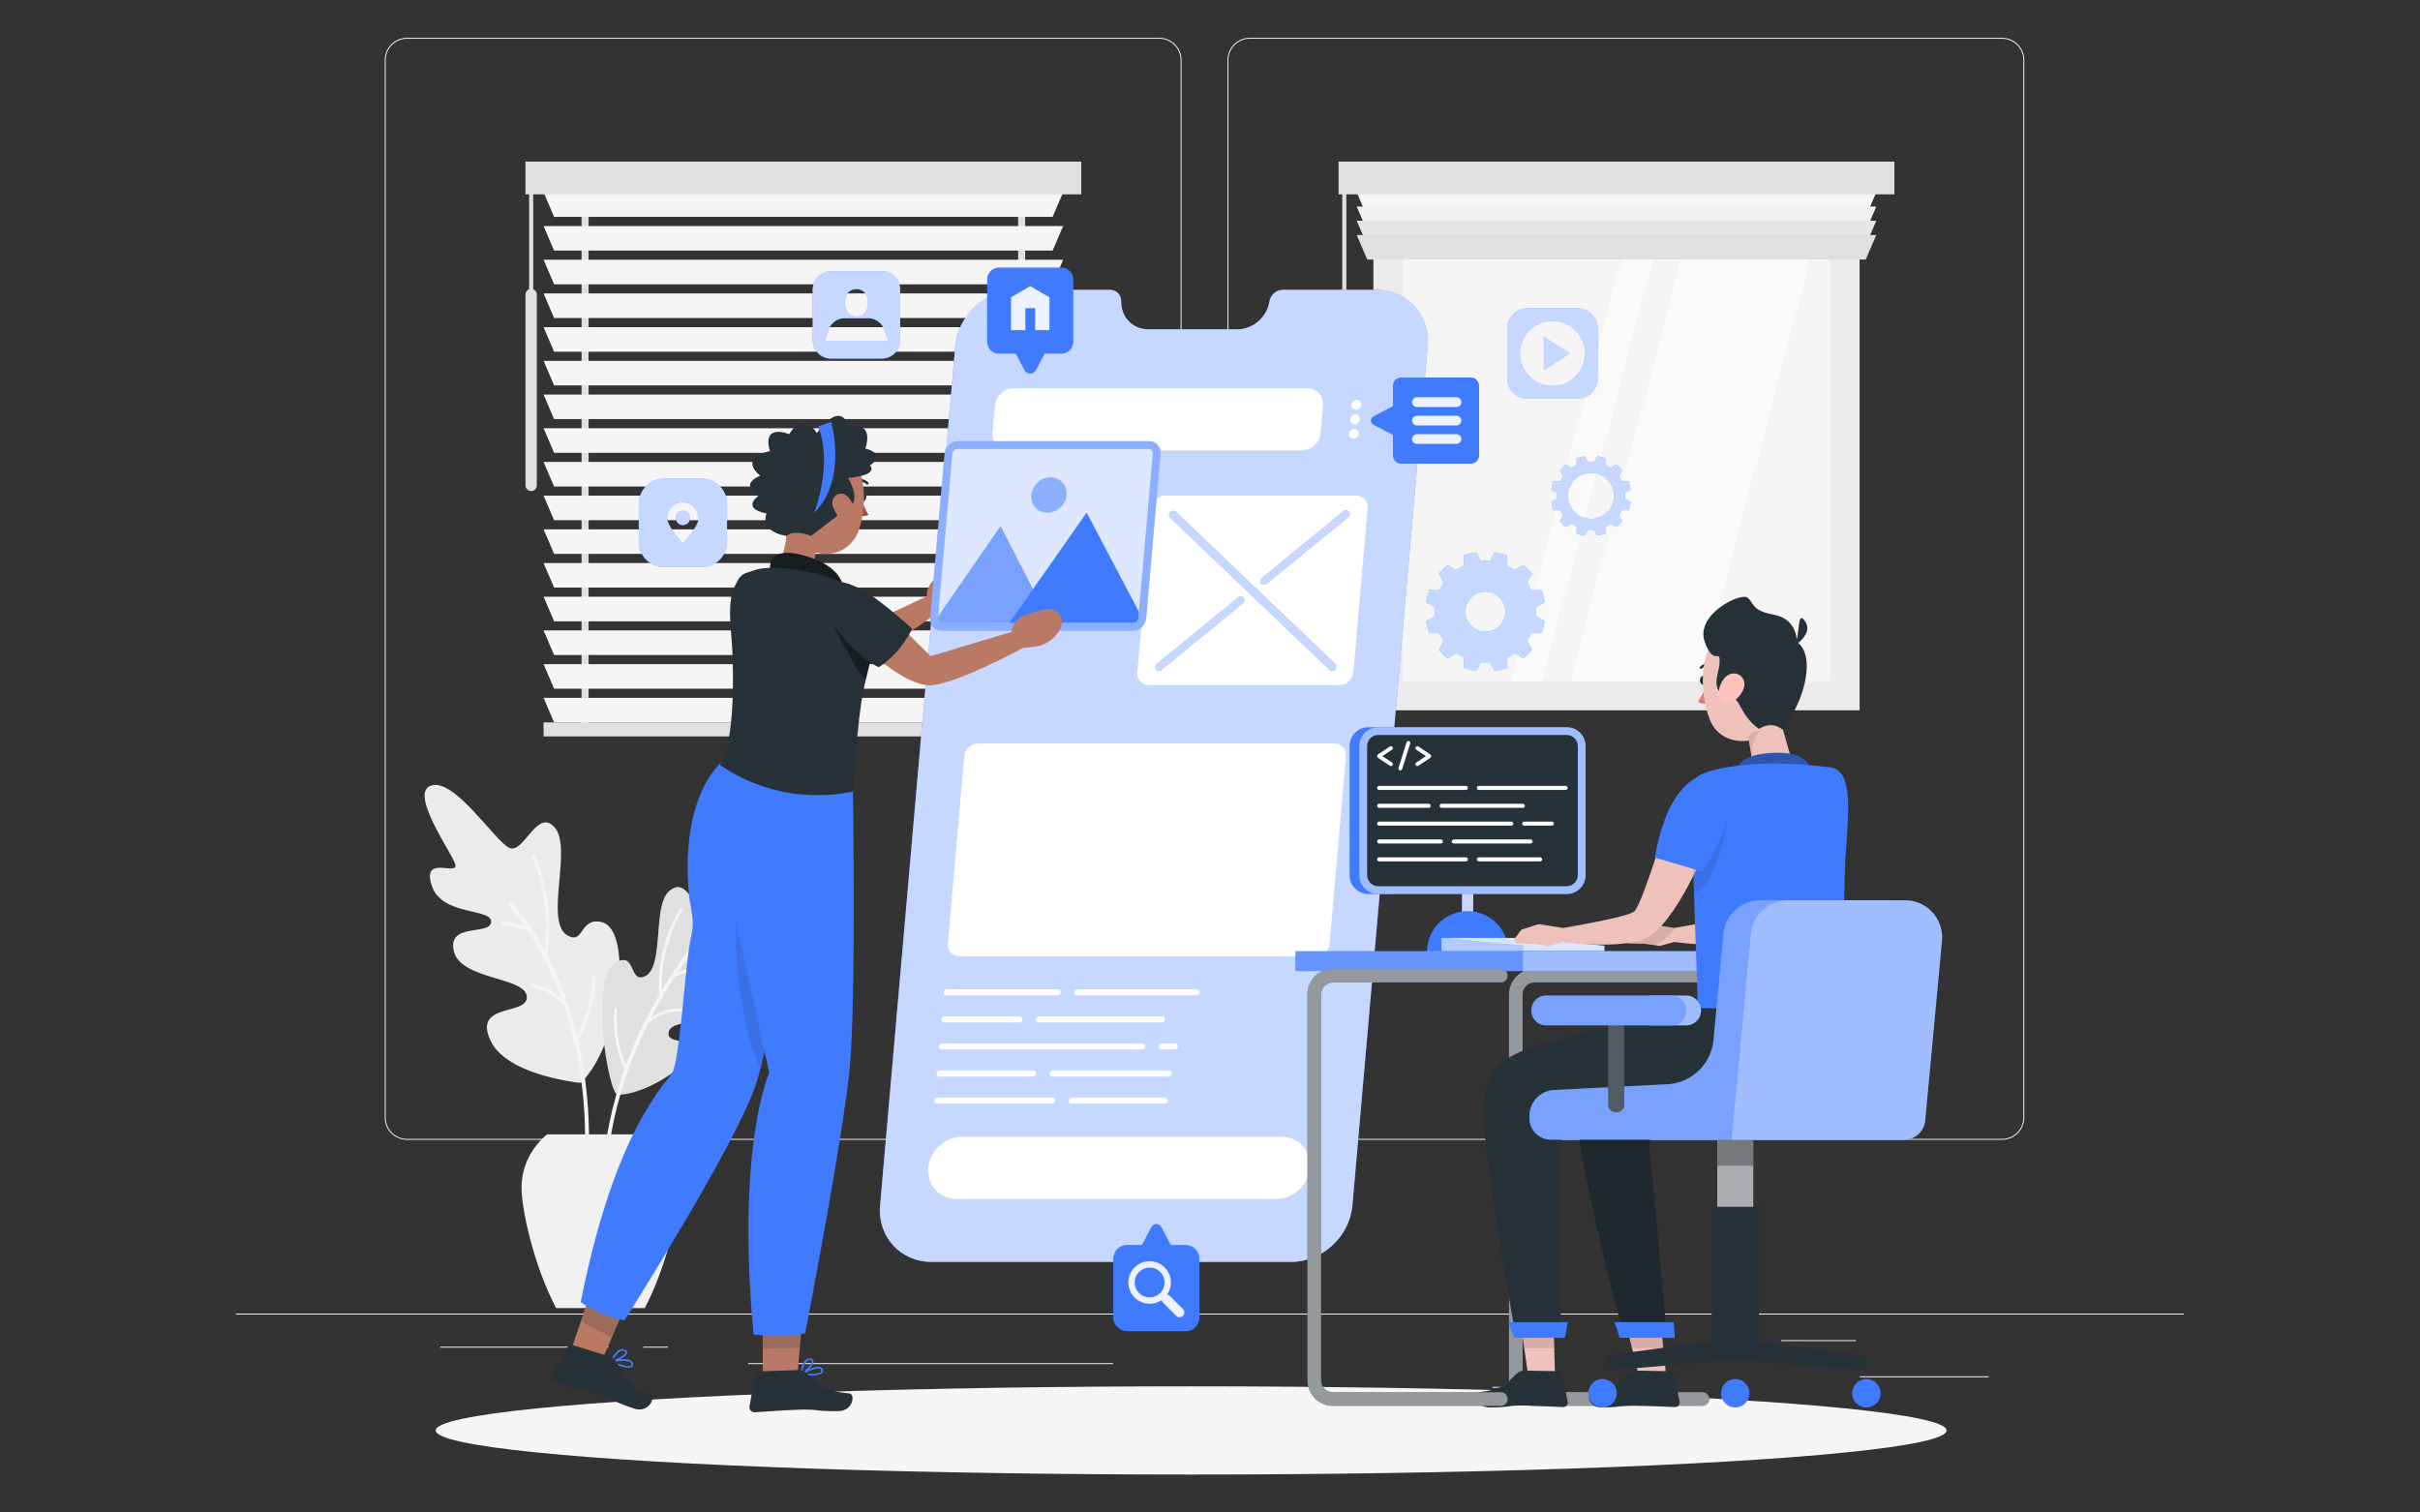 <?xml version="1.0" encoding="UTF-8" standalone="no"?>
<!-- Generator: Adobe Illustrator 27.5.0, SVG Export Plug-In . SVG Version: 6.00 Build 0)  -->

<svg
   version="1.1"
   x="0px"
   y="0px"
   viewBox="0 0 3200 2000"
   xml:space="preserve"
   id="svg189"
   sodipodi:docname="12780654_5052907.svg"
   width="3200"
   height="2000"
   inkscape:version="1.3.2 (091e20e, 2023-11-25)"
   xmlns:inkscape="http://www.inkscape.org/namespaces/inkscape"
   xmlns:sodipodi="http://sodipodi.sourceforge.net/DTD/sodipodi-0.dtd"
   xmlns="http://www.w3.org/2000/svg"
   xmlns:svg="http://www.w3.org/2000/svg"><rect x="0" y="0" width="3200" height="2000" fill="#333333" stroke="none"/><defs
   id="defs189" /><sodipodi:namedview
   id="namedview189"
   pagecolor="#505050"
   bordercolor="#eeeeee"
   borderopacity="1"
   inkscape:showpageshadow="0"
   inkscape:pageopacity="0"
   inkscape:pagecheckerboard="0"
   inkscape:deskcolor="#505050"
   inkscape:zoom="0.24438189"
   inkscape:cx="1655.1963"
   inkscape:cy="1133.4719"
   inkscape:current-layer="svg189" />








<g
   id="g190"><g
     id="Background_Complete"
     transform="matrix(5.152,0,0,5.152,311.906,-233.133)">
	<g
   id="g7">
		<rect
   x="416.779"
   y="398.494"
   style="fill:#ebebeb"
   width="33.122"
   height="0.25"
   id="rect1" />
		<rect
   x="322.527"
   y="401.208"
   style="fill:#ebebeb"
   width="8.693"
   height="0.25"
   id="rect2" />
		<rect
   x="396.586"
   y="389.208"
   style="fill:#ebebeb"
   width="19.192"
   height="0.25"
   id="rect3" />
		<rect
   x="52.459"
   y="390.888"
   style="fill:#ebebeb"
   width="43.193"
   height="0.25"
   id="rect4" />
		<rect
   x="104.556"
   y="390.888"
   style="fill:#ebebeb"
   width="6.333"
   height="0.25"
   id="rect5" />
		<rect
   x="131.471"
   y="395.111"
   style="fill:#ebebeb"
   width="93.676"
   height="0.25"
   id="rect6" />
		<path
   style="fill:#ebebeb"
   d="M 237.014,337.8 H 43.915 c -3.147,0 -5.708,-2.561 -5.708,-5.708 V 60.66 c 0,-3.147 2.561,-5.708 5.708,-5.708 h 193.099 c 3.146,0 5.707,2.561 5.707,5.708 v 271.432 c 0,3.147 -2.561,5.708 -5.707,5.708 z M 43.915,55.203 c -3.01,0 -5.458,2.448 -5.458,5.458 v 271.432 c 0,3.01 2.448,5.458 5.458,5.458 h 193.099 c 3.009,0 5.457,-2.448 5.457,-5.458 V 60.66 c 0,-3.009 -2.448,-5.458 -5.457,-5.458 H 43.915 Z"
   id="path6" />
		<path
   style="fill:#ebebeb"
   d="M 453.31,337.8 H 260.212 c -3.147,0 -5.707,-2.561 -5.707,-5.708 V 60.66 c 0,-3.147 2.561,-5.708 5.707,-5.708 H 453.31 c 3.148,0 5.708,2.561 5.708,5.708 v 271.432 c 0.001,3.147 -2.56,5.708 -5.708,5.708 z M 260.212,55.203 c -3.009,0 -5.457,2.448 -5.457,5.458 v 271.432 c 0,3.01 2.448,5.458 5.457,5.458 H 453.31 c 3.01,0 5.458,-2.448 5.458,-5.458 V 60.66 c 0,-3.009 -2.448,-5.458 -5.458,-5.458 H 260.212 Z"
   id="path7" />
		<rect
   y="382.398"
   style="fill:#ebebeb"
   width="500"
   height="0.25"
   id="rect7"
   x="0" />
	</g>
	<g
   id="g35">
		<g
   id="g16">
			<rect
   x="291.957"
   y="94.669"
   style="fill:#ebebeb"
   width="124.785"
   height="132.891"
   id="rect8" />
			<rect
   x="299.457"
   y="102.169"
   style="fill:#f5f5f5"
   width="109.786"
   height="117.892"
   id="rect9" />
			<g
   id="g10">
				<polygon
   style="fill:#fafafa"
   points="373.531,102.169 342.55,220.06 375.55,220.06 406.531,102.169 "
   id="polygon9" />
				<polygon
   style="fill:#fafafa"
   points="366.198,102.169 358.198,102.169 327.217,220.06 335.217,220.06 "
   id="polygon10" />
			</g>
			<g
   id="g15">
				<polygon
   style="fill:#f5f5f5"
   points="421.025,94.622 418.325,100.922 290.375,100.922 287.675,94.622 "
   id="polygon11" />
				<polygon
   style="fill:#f0f0f0"
   points="421.025,98.271 418.325,104.571 290.375,104.571 287.675,98.271 "
   id="polygon12" />
				<polygon
   style="fill:#e6e6e6"
   points="421.025,101.921 418.325,108.221 290.375,108.221 287.675,101.921 "
   id="polygon13" />
				<polygon
   style="fill:#e0e0e0"
   points="421.025,105.57 418.325,111.87 290.375,111.87 287.675,105.57 "
   id="polygon14" />
				<rect
   x="283.025"
   y="86.731"
   style="fill:#e0e0e0"
   width="142.65"
   height="8.401"
   id="rect14" />
				<path
   style="fill:#e0e0e0"
   d="m 284.49,171.292 v 0 c -0.802,0 -1.451,-0.65 -1.451,-1.451 v -48.994 c 0,-0.802 0.65,-1.451 1.451,-1.451 v 0 c 0.802,0 1.451,0.65 1.451,1.451 v 48.994 c 0,0.801 -0.65,1.451 -1.451,1.451 z"
   id="path14" />
				<rect
   x="283.965"
   y="93.447"
   style="fill:#e0e0e0"
   width="1.05"
   height="29.098"
   id="rect15" />
			</g>
		</g>
		<g
   id="g34">
			<g
   id="g17">
				<rect
   x="88.725"
   y="92.097"
   style="fill:#e0e0e0"
   width="1.8"
   height="140.366"
   id="rect16" />
				<rect
   x="200.775"
   y="92.097"
   style="fill:#e0e0e0"
   width="1.8"
   height="140.366"
   id="rect17" />
			</g>
			<polygon
   style="fill:#f5f5f5"
   points="212.325,94.622 209.625,100.922 81.675,100.922 78.975,94.622 "
   id="polygon17" />
			<polygon
   style="fill:#f5f5f5"
   points="212.325,103.271 209.625,109.571 81.675,109.571 78.975,103.271 "
   id="polygon18" />
			<polygon
   style="fill:#f5f5f5"
   points="212.325,111.921 209.625,118.221 81.675,118.221 78.975,111.921 "
   id="polygon19" />
			<polygon
   style="fill:#f5f5f5"
   points="212.325,120.57 209.625,126.87 81.675,126.87 78.975,120.57 "
   id="polygon20" />
			<polygon
   style="fill:#f5f5f5"
   points="212.325,129.219 209.625,135.519 81.675,135.519 78.975,129.219 "
   id="polygon21" />
			<polygon
   style="fill:#f5f5f5"
   points="212.325,137.869 209.625,144.169 81.675,144.169 78.975,137.869 "
   id="polygon22" />
			<polygon
   style="fill:#f5f5f5"
   points="212.325,146.518 209.625,152.818 81.675,152.818 78.975,146.518 "
   id="polygon23" />
			<polygon
   style="fill:#f5f5f5"
   points="212.325,155.167 209.625,161.467 81.675,161.467 78.975,155.167 "
   id="polygon24" />
			<polygon
   style="fill:#f5f5f5"
   points="212.325,163.817 209.625,170.117 81.675,170.117 78.975,163.817 "
   id="polygon25" />
			<polygon
   style="fill:#f5f5f5"
   points="212.325,172.466 209.625,178.766 81.675,178.766 78.975,172.466 "
   id="polygon26" />
			<polygon
   style="fill:#f5f5f5"
   points="212.325,181.116 209.625,187.416 81.675,187.416 78.975,181.116 "
   id="polygon27" />
			<polygon
   style="fill:#f5f5f5"
   points="212.325,189.765 209.625,196.065 81.675,196.065 78.975,189.765 "
   id="polygon28" />
			<polygon
   style="fill:#f5f5f5"
   points="212.325,198.415 209.625,204.714 81.675,204.714 78.975,198.415 "
   id="polygon29" />
			<polygon
   style="fill:#f5f5f5"
   points="212.325,207.064 209.625,213.364 81.675,213.364 78.975,207.064 "
   id="polygon30" />
			<polygon
   style="fill:#f5f5f5"
   points="212.325,215.713 209.625,222.013 81.675,222.013 78.975,215.713 "
   id="polygon31" />
			<polygon
   style="fill:#f5f5f5"
   points="212.325,224.363 209.625,230.663 81.675,230.663 78.975,224.363 "
   id="polygon32" />
			<rect
   x="78.975"
   y="230.663"
   style="fill:#e0e0e0"
   width="133.35"
   height="3.6"
   id="rect32" />
			<rect
   x="74.325"
   y="86.731"
   style="fill:#e0e0e0"
   width="142.65"
   height="8.401"
   id="rect33" />
			<path
   style="fill:#e0e0e0"
   d="m 75.789,171.292 v 0 c -0.802,0 -1.451,-0.65 -1.451,-1.451 v -48.994 c 0,-0.802 0.65,-1.451 1.451,-1.451 v 0 c 0.801,0 1.451,0.65 1.451,1.451 v 48.994 c 0.001,0.801 -0.649,1.451 -1.451,1.451 z"
   id="path33" />
			<rect
   x="75.264"
   y="93.447"
   style="fill:#e0e0e0"
   width="1.05"
   height="29.098"
   id="rect34" />
		</g>
	</g>
	<g
   id="g41">
		<g
   id="g36">
			<path
   style="fill:#ebebeb"
   d="m 89.317,322.377 c -0.122,0.136 0.551,1.076 -2.188,0.664 -6.748,-1.014 -18.499,-3.748 -21.771,-10.692 -4.672,-9.914 9.813,-6.295 9.313,-11.362 -0.5,-5.067 -16.981,-4.184 -18.732,-11.618 -1.751,-7.433 9.43,-3.893 9.578,-7.516 0.148,-3.622 -12.732,-1.374 -15.288,-9.393 -2.557,-8.019 7.178,-2.116 6.059,-5.45 -1.119,-3.333 -12.015,-18.416 -6.086,-20.167 5.929,-1.751 15.917,13.726 19.771,15.919 3.854,2.193 7.279,-10.439 11.873,-5.106 4.594,5.333 -2.692,23.994 3.167,27.615 4.364,2.697 3.132,-4.732 8.891,-3.346 7.825,1.886 5.193,29.513 -4.587,40.452 z"
   id="path35" />
			<path
   style="fill:#f5f5f5"
   d="m 68.488,281.897 c 2.655,0.222 4.615,0.763 5.832,1.198 -2.378,-3.483 -4.088,-5.27 -4.15,-5.332 -0.193,-0.197 -0.191,-0.513 0.006,-0.707 0.196,-0.193 0.512,-0.19 0.706,0.005 0.048,0.048 3.992,4.112 8.312,12.059 2.121,-12.788 -3.234,-23.965 -3.29,-24.08 -0.091,-0.186 -0.014,-0.411 0.172,-0.502 0.185,-0.092 0.41,-0.014 0.501,0.172 0.059,0.12 5.776,12.049 3.184,25.467 0.69,1.316 1.385,2.724 2.072,4.236 1.984,4.367 4.06,9.966 5.701,16.713 1.139,-2.058 3.75,-7.569 3.983,-15.263 0.006,-0.207 0.179,-0.369 0.386,-0.363 0.211,0.014 0.37,0.18 0.364,0.387 -0.27,8.903 -3.682,14.991 -4.473,16.289 2.172,9.361 3.474,20.883 2.539,34.456 -0.019,0.276 -0.258,0.484 -0.533,0.465 -0.021,-10e-4 -0.042,-0.004 -0.062,-0.008 -0.244,-0.048 -0.42,-0.27 -0.402,-0.525 1.239,-17.972 -1.45,-32.417 -5.168,-43.356 -0.944,-1.091 -3.733,-3.893 -7.979,-4.552 -0.192,-0.047 -0.345,-0.225 -0.312,-0.429 0.032,-0.204 0.224,-0.344 0.428,-0.312 3.357,0.532 5.817,2.273 7.278,3.617 -2.744,-7.599 -5.938,-13.376 -8.525,-17.331 -0.834,-0.376 -3.113,-1.262 -6.631,-1.556 -0.203,-0.026 -0.36,-0.198 -0.342,-0.405 0.015,-0.207 0.197,-0.36 0.403,-0.343 z"
   id="path36" />
		</g>
		<g
   id="g40">
			<g
   id="g39">
				<path
   style="fill:#e0e0e0"
   d="m 97.964,326.206 c 5.608,0.107 15.186,-5.101 18.947,-10.168 3.816,-5.141 -6.918,-1.952 -5.816,-5.989 1.102,-4.037 14.336,-1.053 16.778,-6.836 2.442,-5.783 -7.106,-4.453 -6.727,-7.409 0.379,-2.956 10.271,-2.355 13.446,-8.501 3.176,-6.147 -5.525,-2.703 -4.16,-5.251 1.366,-2.547 12.271,-13.27 7.708,-15.505 -4.564,-2.235 -14.788,8.932 -18.213,10.179 -3.425,1.247 -4.226,-6.467 -8.683,-2.778 -4.457,3.69 -1.121,19.814 -6.368,21.942 -3.908,1.585 -2.246,-5.798 -6.745,-3.935 -7.875,3.262 -2.444,34.207 -0.167,34.251 z"
   id="path37" />
				<g
   style="opacity:0.3"
   id="g38">
					<path
   style="fill:#e0e0e0"
   d="m 97.964,326.206 c 5.608,0.107 15.186,-5.101 18.947,-10.168 3.816,-5.141 -6.918,-1.952 -5.816,-5.989 1.102,-4.037 14.336,-1.053 16.778,-6.836 2.442,-5.783 -7.106,-4.453 -6.727,-7.409 0.379,-2.956 10.271,-2.355 13.446,-8.501 3.176,-6.147 -5.525,-2.703 -4.16,-5.251 1.366,-2.547 12.271,-13.27 7.708,-15.505 -4.564,-2.235 -14.788,8.932 -18.213,10.179 -3.425,1.247 -4.226,-6.467 -8.683,-2.778 -4.457,3.69 -1.121,19.814 -6.368,21.942 -3.908,1.585 -2.246,-5.798 -6.745,-3.935 -7.875,3.262 -2.444,34.207 -0.167,34.251 z"
   id="path38" />
				</g>
			</g>
			<path
   style="fill:#f5f5f5"
   d="m 99.815,319.475 c -0.081,-0.032 -0.154,-0.081 -0.198,-0.164 -0.131,-0.249 -3.205,-6.195 -2.516,-15.033 0.017,-0.206 0.19,-0.357 0.403,-0.345 0.207,0.017 0.361,0.196 0.345,0.403 -0.582,7.462 1.645,12.924 2.27,14.288 2.51,-6.815 5.519,-12.877 8.54,-18.066 -0.992,-12.042 5.178,-21.902 5.241,-22 0.111,-0.175 0.342,-0.227 0.518,-0.115 0.175,0.111 0.227,0.343 0.115,0.518 -0.059,0.094 -5.726,9.159 -5.198,20.437 7.187,-12.038 14.203,-19.032 14.343,-19.17 0.197,-0.192 0.514,-0.191 0.707,0.008 0.193,0.196 0.19,0.514 -0.007,0.707 -0.118,0.115 -5.106,5.099 -10.945,13.839 3.422,-1.272 7.133,-1.934 10.602,-1.867 0.207,0.004 0.372,0.175 0.368,0.383 -0.004,0.204 -0.171,0.367 -0.375,0.367 -0.002,0 -0.005,0 -0.007,0 -3.714,-0.067 -7.711,0.71 -11.308,2.202 -2.008,3.078 -4.093,6.596 -6.102,10.494 1.928,-1.303 5.672,-3.108 10.462,-1.842 0.2,0.053 0.32,0.258 0.267,0.458 -0.053,0.2 -0.258,0.323 -0.459,0.267 -6.075,-1.602 -10.357,2.028 -11.058,2.674 -5.499,11.073 -10.242,25.072 -10.87,41.114 -0.01,0.27 -0.232,0.48 -0.499,0.48 -0.007,0 -0.013,0 -0.02,0 -0.276,-0.011 -0.491,-0.243 -0.48,-0.52 0.426,-10.856 2.725,-20.778 5.861,-29.517 z"
   id="path39" />
		</g>
		<path
   style="fill:#f0f0f0"
   d="M 82.193,380.983 C 76.84,370.918 73.324,356.375 73.324,350 c 0,-5.388 2.527,-10.223 6.536,-13.609 h 27.411 c 4.009,3.386 6.536,8.221 6.536,13.609 0,6.375 -3.516,20.918 -8.869,30.983 z"
   id="path40" />
	</g>
</g><g
     id="Shadow"
     transform="matrix(5.152,0,0,5.152,311.906,-233.133)">
	<ellipse
   id="_x3C_Path_x3E__1_"
   style="fill:#f5f5f5"
   cx="245.178"
   cy="412.391"
   rx="193.889"
   ry="11.323" />
</g><g
     id="Screen"
     transform="matrix(5.152,0,0,5.152,311.906,-233.133)">
	<g
   id="g70">
		<g
   id="g44">
			<path
   style="fill:#407bff"
   d="m 292.652,119.641 h -23.983 c -1.571,0 -2.999,1.167 -3.334,2.726 l -0.162,0.751 c -0.819,3.805 -4.307,6.656 -8.143,6.656 h -22.8 c -3.836,0 -6.825,-2.851 -6.978,-6.656 l -0.03,-0.751 c -0.063,-1.558 -1.286,-2.726 -2.857,-2.726 h -23.983 c -7.999,0 -15.05,6.484 -15.75,14.483 l -19.295,220.538 c -0.7,7.999 5.217,14.483 13.216,14.483 h 92.271 c 7.999,0 15.05,-6.484 15.75,-14.483 l 19.295,-220.538 c 0.699,-7.999 -5.218,-14.483 -13.217,-14.483 z"
   id="path43" />
			<path
   style="opacity:0.7;fill:#ffffff"
   d="m 292.652,119.641 h -23.983 c -1.571,0 -2.999,1.167 -3.334,2.726 l -0.162,0.751 c -0.819,3.805 -4.307,6.656 -8.143,6.656 h -22.8 c -3.836,0 -6.825,-2.851 -6.978,-6.656 l -0.03,-0.751 c -0.063,-1.558 -1.286,-2.726 -2.857,-2.726 h -23.983 c -7.999,0 -15.05,6.484 -15.75,14.483 l -19.295,220.538 c -0.7,7.999 5.217,14.483 13.216,14.483 h 92.271 c 7.999,0 15.05,-6.484 15.75,-14.483 l 19.295,-220.538 c 0.699,-7.999 -5.218,-14.483 -13.217,-14.483 z"
   id="path44" />
		</g>
		<path
   style="fill:#ffffff"
   d="m 283.3,221.075 h -48.995 c -1.778,0 -3.092,-1.441 -2.937,-3.219 l 3.691,-42.188 c 0.156,-1.778 1.723,-3.219 3.5,-3.219 h 48.995 c 1.778,0 3.093,1.441 2.937,3.219 l -3.691,42.188 c -0.155,1.778 -1.723,3.219 -3.5,3.219 z"
   id="path45" />
		<path
   style="fill:#ffffff"
   d="m 266.985,352.995 h -81.987 c -4.414,0 -7.679,-3.578 -7.293,-7.992 v 0 c 0.386,-4.414 4.278,-7.992 8.691,-7.992 h 81.987 c 4.414,0 7.679,3.578 7.293,7.992 v 0 c -0.386,4.413 -4.277,7.992 -8.691,7.992 z"
   id="path46" />
		<g
   id="g51">
			<path
   style="fill:#ffffff"
   d="m 273.534,160.852 h -75.23 c -2.478,0 -4.312,-2.009 -4.095,-4.487 l 0.613,-7.01 c 0.217,-2.478 2.402,-4.487 4.88,-4.487 h 75.231 c 2.478,0 4.312,2.009 4.095,4.487 l -0.613,7.01 c -0.218,2.477 -2.403,4.487 -4.881,4.487 z"
   id="path47" />
			<g
   id="g50">
				<path
   style="fill:#ffffff"
   d="m 288.83,149.125 c -0.06,0.69 -0.668,1.249 -1.358,1.249 -0.69,0 -1.2,-0.559 -1.14,-1.249 0.06,-0.69 0.669,-1.249 1.358,-1.249 0.69,0 1.201,0.559 1.14,1.249 z"
   id="path48" />
				<path
   style="fill:#ffffff"
   d="m 288.504,152.859 c -0.06,0.69 -0.668,1.249 -1.358,1.249 -0.69,0 -1.2,-0.559 -1.14,-1.249 0.06,-0.69 0.668,-1.249 1.358,-1.249 0.69,0 1.2,0.559 1.14,1.249 z"
   id="path49" />
				<path
   style="fill:#ffffff"
   d="m 288.177,156.594 c -0.06,0.69 -0.668,1.249 -1.358,1.249 -0.69,0 -1.2,-0.559 -1.14,-1.249 0.06,-0.69 0.668,-1.249 1.358,-1.249 0.69,0 1.2,0.559 1.14,1.249 z"
   id="path50" />
			</g>
		</g>
		<path
   style="fill:#ffffff"
   d="m 277.21,290.681 h -91.534 c -1.778,0 -3.092,-1.441 -2.937,-3.219 l 4.213,-48.155 c 0.156,-1.778 1.723,-3.219 3.5,-3.219 h 91.534 c 1.778,0 3.092,1.441 2.937,3.219 l -4.213,48.155 c -0.155,1.778 -1.722,3.219 -3.5,3.219 z"
   id="path51" />
		<g
   id="g62">
			<g
   id="g52">
				<path
   style="fill:#ffffff"
   d="m 210.859,300.743 h -28.496 c -0.434,0 -0.755,-0.352 -0.717,-0.786 v 0 c 0.038,-0.434 0.421,-0.786 0.855,-0.786 h 28.496 c 0.434,0 0.755,0.352 0.717,0.786 v 0 c -0.038,0.434 -0.421,0.786 -0.855,0.786 z"
   id="path52" />
			</g>
			<g
   id="g53">
				<path
   style="fill:#ffffff"
   d="m 246.478,300.743 h -30.592 c -0.434,0 -0.755,-0.352 -0.717,-0.786 v 0 c 0.038,-0.434 0.421,-0.786 0.855,-0.786 h 30.592 c 0.434,0 0.755,0.352 0.717,0.786 v 0 c -0.038,0.434 -0.421,0.786 -0.855,0.786 z"
   id="path53" />
			</g>
			<g
   id="g54">
				<path
   style="fill:#ffffff"
   d="m 201.033,307.687 h -19.277 c -0.434,0 -0.755,-0.352 -0.717,-0.786 v 0 c 0.038,-0.434 0.421,-0.786 0.855,-0.786 h 19.277 c 0.434,0 0.755,0.352 0.717,0.786 v 0 c -0.038,0.434 -0.421,0.786 -0.855,0.786 z"
   id="path54" />
			</g>
			<g
   id="g55">
				<path
   style="fill:#ffffff"
   d="m 237.637,307.687 h -31.578 c -0.434,0 -0.755,-0.352 -0.717,-0.786 v 0 c 0.038,-0.434 0.421,-0.786 0.855,-0.786 h 31.578 c 0.434,0 0.755,0.352 0.717,0.786 v 0 c -0.038,0.434 -0.421,0.786 -0.855,0.786 z"
   id="path55" />
			</g>
			<g
   id="g56">
				<path
   style="fill:#ffffff"
   d="m 232.54,314.632 h -51.392 c -0.434,0 -0.755,-0.352 -0.717,-0.786 v 0 c 0.038,-0.434 0.421,-0.786 0.855,-0.786 h 51.392 c 0.434,0 0.755,0.352 0.717,0.786 v 0 c -0.038,0.434 -0.421,0.786 -0.855,0.786 z"
   id="path56" />
			</g>
			<g
   id="g57">
				<path
   style="fill:#ffffff"
   d="m 240.96,314.632 h -3.393 c -0.434,0 -0.755,-0.352 -0.717,-0.786 v 0 c 0.038,-0.434 0.421,-0.786 0.855,-0.786 h 3.393 c 0.434,0 0.755,0.352 0.717,0.786 v 0 c -0.038,0.434 -0.421,0.786 -0.855,0.786 z"
   id="path57" />
			</g>
			<g
   id="g58">
				<path
   style="fill:#ffffff"
   d="m 204.535,321.577 h -23.994 c -0.434,0 -0.755,-0.352 -0.717,-0.786 v 0 c 0.038,-0.434 0.421,-0.786 0.855,-0.786 h 23.994 c 0.434,0 0.755,0.352 0.717,0.786 v 0 c -0.038,0.433 -0.421,0.786 -0.855,0.786 z"
   id="path58" />
			</g>
			<g
   id="g59">
				<path
   style="fill:#ffffff"
   d="m 239.435,321.577 h -29.874 c -0.434,0 -0.755,-0.352 -0.717,-0.786 v 0 c 0.038,-0.434 0.421,-0.786 0.855,-0.786 h 29.874 c 0.434,0 0.755,0.352 0.717,0.786 v 0 c -0.038,0.433 -0.421,0.786 -0.855,0.786 z"
   id="path59" />
			</g>
			<g
   id="g60">
				<path
   style="fill:#ffffff"
   d="m 209.477,328.521 h -29.544 c -0.434,0 -0.755,-0.352 -0.717,-0.786 v 0 c 0.038,-0.434 0.421,-0.786 0.855,-0.786 h 29.544 c 0.434,0 0.755,0.352 0.717,0.786 v 0 c -0.038,0.434 -0.421,0.786 -0.855,0.786 z"
   id="path60" />
			</g>
			<g
   id="g61">
				<path
   style="fill:#ffffff"
   d="m 238.304,328.521 h -23.8 c -0.434,0 -0.755,-0.352 -0.717,-0.786 v 0 c 0.038,-0.434 0.421,-0.786 0.855,-0.786 h 23.8 c 0.434,0 0.755,0.352 0.717,0.786 v 0 c -0.038,0.434 -0.421,0.786 -0.855,0.786 z"
   id="path61" />
			</g>
		</g>
		<g
   id="g69">
			<g
   id="g63">
				<path
   style="fill:#407bff"
   d="m 282.136,217.082 c -0.401,0.414 -1.037,0.454 -1.419,0.089 l -40.926,-39.059 c -0.383,-0.365 -0.367,-0.997 0.034,-1.412 v 0 c 0.401,-0.414 1.037,-0.454 1.419,-0.089 l 40.926,39.059 c 0.383,0.366 0.367,0.998 -0.034,1.412 z"
   id="path62" />
			</g>
			<g
   id="g64">
				<path
   style="fill:#407bff"
   d="m 236.169,217.066 v 0 c -0.329,-0.415 -0.234,-1.047 0.213,-1.412 l 20.876,-17.072 c 0.446,-0.365 1.075,-0.325 1.404,0.089 v 0 c 0.329,0.415 0.234,1.047 -0.213,1.412 l -20.876,17.072 c -0.447,0.366 -1.075,0.326 -1.404,-0.089 z"
   id="path63" />
			</g>
			<g
   id="g65">
				<path
   style="fill:#407bff"
   d="m 263.148,195.003 v 0 c -0.329,-0.414 -0.234,-1.047 0.213,-1.412 l 20.915,-17.105 c 0.447,-0.365 1.075,-0.325 1.404,0.089 v 0 c 0.329,0.415 0.234,1.047 -0.213,1.412 l -20.915,17.105 c -0.447,0.366 -1.075,0.326 -1.404,-0.089 z"
   id="path64" />
			</g>
			<g
   style="opacity:0.7"
   id="g66">
				<path
   style="fill:#ffffff"
   d="m 282.136,217.082 c -0.401,0.414 -1.037,0.454 -1.419,0.089 l -40.926,-39.059 c -0.383,-0.365 -0.367,-0.997 0.034,-1.412 v 0 c 0.401,-0.414 1.037,-0.454 1.419,-0.089 l 40.926,39.059 c 0.383,0.366 0.367,0.998 -0.034,1.412 z"
   id="path65" />
			</g>
			<g
   style="opacity:0.7"
   id="g67">
				<path
   style="fill:#ffffff"
   d="m 236.169,217.066 v 0 c -0.329,-0.415 -0.234,-1.047 0.213,-1.412 l 20.876,-17.072 c 0.446,-0.365 1.075,-0.325 1.404,0.089 v 0 c 0.329,0.415 0.234,1.047 -0.213,1.412 l -20.876,17.072 c -0.447,0.366 -1.075,0.326 -1.404,-0.089 z"
   id="path66" />
			</g>
			<g
   style="opacity:0.7"
   id="g68">
				<path
   style="fill:#ffffff"
   d="m 263.148,195.003 v 0 c -0.329,-0.414 -0.234,-1.047 0.213,-1.412 l 20.915,-17.105 c 0.447,-0.365 1.075,-0.325 1.404,0.089 v 0 c 0.329,0.415 0.234,1.047 -0.213,1.412 l -20.915,17.105 c -0.447,0.366 -1.075,0.326 -1.404,-0.089 z"
   id="path67" />
			</g>
		</g>
	</g>
</g><g
     id="Icons"
     transform="matrix(5.152,0,0,5.152,311.906,-233.133)">
	<g
   id="g71">
		<path
   style="fill:#407bff"
   d="M 165.743,114.845 H 152.79 c -2.626,0 -4.755,2.129 -4.755,4.755 v 12.953 c 0,2.626 2.129,4.755 4.755,4.755 h 12.953 c 2.626,0 4.755,-2.129 4.755,-4.755 V 119.6 c 0,-2.626 -2.129,-4.755 -4.755,-4.755 z m -6.477,4.597 c 1.955,0 3.006,1.585 3.006,3.54 0,1.955 -1.051,3.54 -3.006,3.54 -1.955,0 -3.006,-1.585 -3.006,-3.54 0,-1.955 1.051,-3.54 3.006,-3.54 z m 7.819,13.269 h -15.637 c -0.13,0 -0.249,-0.053 -0.334,-0.139 l 1.002,-2.737 c 0.645,-1.762 2.322,-2.934 4.198,-2.934 h 5.905 c 1.876,0 3.553,1.172 4.198,2.934 l 1.002,2.737 c -0.086,0.086 -0.204,0.139 -0.334,0.139 z"
   id="path70" />
		<path
   style="opacity:0.7;fill:#ffffff"
   d="M 165.743,114.845 H 152.79 c -2.626,0 -4.755,2.129 -4.755,4.755 v 12.953 c 0,2.626 2.129,4.755 4.755,4.755 h 12.953 c 2.626,0 4.755,-2.129 4.755,-4.755 V 119.6 c 0,-2.626 -2.129,-4.755 -4.755,-4.755 z m -6.477,4.597 c 1.955,0 3.006,1.585 3.006,3.54 0,1.955 -1.051,3.54 -3.006,3.54 -1.955,0 -3.006,-1.585 -3.006,-3.54 0,-1.955 1.051,-3.54 3.006,-3.54 z m 7.819,13.269 h -15.637 c -0.13,0 -0.249,-0.053 -0.334,-0.139 l 1.002,-2.737 c 0.645,-1.762 2.322,-2.934 4.198,-2.934 h 5.905 c 1.876,0 3.553,1.172 4.198,2.934 l 1.002,2.737 c -0.086,0.086 -0.204,0.139 -0.334,0.139 z"
   id="path71" />
	</g>
	<g
   id="g76">
		<g
   id="g73">
			<path
   style="fill:#407bff"
   d="m 119.658,168.117 h -9.842 c -3.538,0 -6.406,2.868 -6.406,6.406 v 9.842 c 0,3.538 2.868,6.406 6.406,6.406 h 9.842 c 3.538,0 6.406,-2.868 6.406,-6.406 v -9.842 c 0.001,-3.538 -2.867,-6.406 -6.406,-6.406 z m -4.921,16.698 c 0,0 -4.043,-4.398 -4.043,-6.631 0,-2.233 1.81,-4.043 4.043,-4.043 2.233,0 4.043,1.81 4.043,4.043 0.001,2.233 -4.043,6.631 -4.043,6.631 z"
   id="path72" />
			<path
   style="fill:#407bff"
   d="m 114.737,176.339 c -1.019,0 -1.845,0.826 -1.845,1.845 0,1.019 0.826,1.845 1.845,1.845 1.019,0 1.845,-0.826 1.845,-1.845 0,-1.019 -0.826,-1.845 -1.845,-1.845 z"
   id="path73" />
		</g>
		<g
   style="opacity:0.7"
   id="g75">
			<path
   style="fill:#ffffff"
   d="m 119.658,168.117 h -9.842 c -3.538,0 -6.406,2.868 -6.406,6.406 v 9.842 c 0,3.538 2.868,6.406 6.406,6.406 h 9.842 c 3.538,0 6.406,-2.868 6.406,-6.406 v -9.842 c 0.001,-3.538 -2.867,-6.406 -6.406,-6.406 z m -4.921,16.698 c 0,0 -4.043,-4.398 -4.043,-6.631 0,-2.233 1.81,-4.043 4.043,-4.043 2.233,0 4.043,1.81 4.043,4.043 0.001,2.233 -4.043,6.631 -4.043,6.631 z"
   id="path74" />
			<path
   style="fill:#ffffff"
   d="m 114.737,176.339 c -1.019,0 -1.845,0.826 -1.845,1.845 0,1.019 0.826,1.845 1.845,1.845 1.019,0 1.845,-0.826 1.845,-1.845 0,-1.019 -0.826,-1.845 -1.845,-1.845 z"
   id="path75" />
		</g>
	</g>
	<g
   id="g79">
		<g
   id="g77">
			<polygon
   style="fill:#407bff"
   points="335.698,131.701 335.698,140.234 342.289,135.967 "
   id="polygon76" />
			<path
   style="fill:#407bff"
   d="m 344.191,124.338 h -12.556 c -2.956,0 -5.352,2.396 -5.352,5.351 v 12.557 c 0,2.955 2.396,5.351 5.352,5.351 h 12.556 c 2.955,0 5.352,-2.396 5.352,-5.351 v -12.557 c -0.001,-2.956 -2.397,-5.351 -5.352,-5.351 z m -6.278,19.994 c -4.62,0 -8.365,-3.745 -8.365,-8.365 0,-4.62 3.745,-8.365 8.365,-8.365 4.62,0 8.365,3.745 8.365,8.365 -0.001,4.62 -3.746,8.365 -8.365,8.365 z"
   id="path76" />
		</g>
		<g
   style="opacity:0.7"
   id="g78">
			<polygon
   style="fill:#ffffff"
   points="335.698,131.701 335.698,140.234 342.289,135.967 "
   id="polygon77" />
			<path
   style="fill:#ffffff"
   d="m 344.191,124.338 h -12.556 c -2.956,0 -5.352,2.396 -5.352,5.351 v 12.557 c 0,2.955 2.396,5.351 5.352,5.351 h 12.556 c 2.955,0 5.352,-2.396 5.352,-5.351 v -12.557 c -0.001,-2.956 -2.397,-5.351 -5.352,-5.351 z m -6.278,19.994 c -4.62,0 -8.365,-3.745 -8.365,-8.365 0,-4.62 3.745,-8.365 8.365,-8.365 4.62,0 8.365,3.745 8.365,8.365 -0.001,4.62 -3.746,8.365 -8.365,8.365 z"
   id="path77" />
		</g>
	</g>
</g><g
     id="Gears"
     transform="matrix(5.152,0,0,5.152,311.906,-233.133)">
	<g
   id="g80">
		<path
   style="fill:#407bff"
   d="m 356.518,172.511 c 0,-0.26 -0.013,-0.516 -0.036,-0.77 l 1.509,-0.838 c -0.114,-0.726 -0.305,-1.426 -0.561,-2.093 l -1.724,0.029 c -0.218,-0.469 -0.477,-0.915 -0.772,-1.334 l 0.887,-1.479 c -0.456,-0.563 -0.97,-1.077 -1.533,-1.533 l -1.479,0.887 c -0.419,-0.295 -0.865,-0.553 -1.334,-0.772 l 0.029,-1.724 c -0.667,-0.257 -1.367,-0.448 -2.093,-0.561 l -0.838,1.509 c -0.254,-0.022 -0.51,-0.036 -0.77,-0.036 -0.26,0 -0.516,0.014 -0.77,0.036 l -0.838,-1.509 c -0.726,0.114 -1.426,0.305 -2.093,0.561 l 0.029,1.724 c -0.469,0.218 -0.915,0.477 -1.334,0.772 l -1.479,-0.887 c -0.563,0.456 -1.077,0.97 -1.533,1.533 l 0.887,1.479 c -0.295,0.419 -0.554,0.865 -0.772,1.334 l -1.724,-0.029 c -0.257,0.667 -0.448,1.367 -0.561,2.093 l 1.509,0.838 c -0.022,0.254 -0.036,0.51 -0.036,0.77 0,0.26 0.013,0.516 0.036,0.77 l -1.509,0.839 c 0.114,0.726 0.305,1.426 0.561,2.093 l 1.724,-0.029 c 0.218,0.469 0.477,0.915 0.772,1.334 l -0.887,1.479 c 0.456,0.563 0.97,1.077 1.533,1.533 l 1.479,-0.887 c 0.419,0.295 0.865,0.554 1.334,0.772 l -0.029,1.724 c 0.667,0.257 1.367,0.448 2.093,0.561 l 0.838,-1.509 c 0.254,0.022 0.51,0.036 0.77,0.036 0.26,0 0.516,-0.014 0.77,-0.036 l 0.838,1.509 c 0.726,-0.114 1.426,-0.305 2.093,-0.561 l -0.029,-1.724 c 0.469,-0.218 0.915,-0.477 1.334,-0.772 l 1.479,0.887 c 0.563,-0.456 1.077,-0.97 1.533,-1.533 l -0.887,-1.479 c 0.295,-0.419 0.554,-0.865 0.772,-1.334 l 1.724,0.029 c 0.257,-0.667 0.448,-1.367 0.561,-2.093 l -1.509,-0.838 c 0.022,-0.255 0.036,-0.512 0.036,-0.771 z m -8.715,5.916 c -3.268,0 -5.916,-2.649 -5.916,-5.916 0,-3.268 2.649,-5.916 5.916,-5.916 3.268,0 5.916,2.649 5.916,5.916 0,3.267 -2.649,5.916 -5.916,5.916 z"
   id="path79" />
		<path
   style="opacity:0.7;fill:#ffffff"
   d="m 356.518,172.511 c 0,-0.26 -0.013,-0.516 -0.036,-0.77 l 1.509,-0.838 c -0.114,-0.726 -0.305,-1.426 -0.561,-2.093 l -1.724,0.029 c -0.218,-0.469 -0.477,-0.915 -0.772,-1.334 l 0.887,-1.479 c -0.456,-0.563 -0.97,-1.077 -1.533,-1.533 l -1.479,0.887 c -0.419,-0.295 -0.865,-0.553 -1.334,-0.772 l 0.029,-1.724 c -0.667,-0.257 -1.367,-0.448 -2.093,-0.561 l -0.838,1.509 c -0.254,-0.022 -0.51,-0.036 -0.77,-0.036 -0.26,0 -0.516,0.014 -0.77,0.036 l -0.838,-1.509 c -0.726,0.114 -1.426,0.305 -2.093,0.561 l 0.029,1.724 c -0.469,0.218 -0.915,0.477 -1.334,0.772 l -1.479,-0.887 c -0.563,0.456 -1.077,0.97 -1.533,1.533 l 0.887,1.479 c -0.295,0.419 -0.554,0.865 -0.772,1.334 l -1.724,-0.029 c -0.257,0.667 -0.448,1.367 -0.561,2.093 l 1.509,0.838 c -0.022,0.254 -0.036,0.51 -0.036,0.77 0,0.26 0.013,0.516 0.036,0.77 l -1.509,0.839 c 0.114,0.726 0.305,1.426 0.561,2.093 l 1.724,-0.029 c 0.218,0.469 0.477,0.915 0.772,1.334 l -0.887,1.479 c 0.456,0.563 0.97,1.077 1.533,1.533 l 1.479,-0.887 c 0.419,0.295 0.865,0.554 1.334,0.772 l -0.029,1.724 c 0.667,0.257 1.367,0.448 2.093,0.561 l 0.838,-1.509 c 0.254,0.022 0.51,0.036 0.77,0.036 0.26,0 0.516,-0.014 0.77,-0.036 l 0.838,1.509 c 0.726,-0.114 1.426,-0.305 2.093,-0.561 l -0.029,-1.724 c 0.469,-0.218 0.915,-0.477 1.334,-0.772 l 1.479,0.887 c 0.563,-0.456 1.077,-0.97 1.533,-1.533 l -0.887,-1.479 c 0.295,-0.419 0.554,-0.865 0.772,-1.334 l 1.724,0.029 c 0.257,-0.667 0.448,-1.367 0.561,-2.093 l -1.509,-0.838 c 0.022,-0.255 0.036,-0.512 0.036,-0.771 z m -8.715,5.916 c -3.268,0 -5.916,-2.649 -5.916,-5.916 0,-3.268 2.649,-5.916 5.916,-5.916 3.268,0 5.916,2.649 5.916,5.916 0,3.267 -2.649,5.916 -5.916,5.916 z"
   id="path80" />
	</g>
	<g
   id="g82">
		<path
   style="fill:#407bff"
   d="m 333.734,202.241 c 0,-0.388 -0.02,-0.772 -0.053,-1.152 l 2.258,-1.254 c -0.17,-1.086 -0.456,-2.132 -0.84,-3.131 l -2.578,0.043 c -0.326,-0.701 -0.714,-1.368 -1.155,-1.995 l 1.327,-2.212 c -0.682,-0.842 -1.451,-1.611 -2.293,-2.293 l -2.212,1.326 c -0.627,-0.441 -1.293,-0.828 -1.995,-1.155 l 0.043,-2.578 c -0.998,-0.384 -2.045,-0.67 -3.131,-0.84 l -1.254,2.258 c -0.38,-0.033 -0.763,-0.054 -1.152,-0.054 -0.389,0 -0.772,0.02 -1.152,0.054 L 318.293,187 c -1.086,0.17 -2.133,0.456 -3.131,0.84 l 0.043,2.578 c -0.701,0.327 -1.368,0.714 -1.995,1.155 l -2.212,-1.326 c -0.842,0.682 -1.611,1.451 -2.293,2.293 l 1.326,2.212 c -0.441,0.627 -0.828,1.294 -1.155,1.995 l -2.579,-0.043 c -0.384,0.998 -0.67,2.045 -0.84,3.131 l 2.258,1.254 c -0.033,0.38 -0.053,0.763 -0.053,1.152 0,0.388 0.02,0.772 0.053,1.152 l -2.258,1.254 c 0.17,1.086 0.456,2.133 0.84,3.131 l 2.579,-0.043 c 0.326,0.701 0.714,1.368 1.155,1.995 l -1.326,2.212 c 0.682,0.842 1.451,1.611 2.293,2.293 l 2.212,-1.326 c 0.627,0.441 1.293,0.828 1.995,1.155 l -0.043,2.578 c 0.998,0.384 2.045,0.67 3.131,0.84 l 1.254,-2.258 c 0.38,0.033 0.763,0.053 1.152,0.053 0.389,0 0.772,-0.02 1.152,-0.053 l 1.254,2.258 c 1.086,-0.17 2.133,-0.456 3.131,-0.84 l -0.043,-2.578 c 0.701,-0.327 1.368,-0.714 1.995,-1.155 l 2.212,1.326 c 0.842,-0.682 1.611,-1.451 2.293,-2.293 l -1.327,-2.212 c 0.441,-0.627 0.828,-1.294 1.155,-1.995 l 2.578,0.043 c 0.384,-0.998 0.67,-2.045 0.84,-3.131 l -2.258,-1.254 c 0.032,-0.38 0.053,-0.763 0.053,-1.152 z m -13.036,5.138 c -2.838,0 -5.138,-2.3 -5.138,-5.138 0,-2.838 2.3,-5.138 5.138,-5.138 2.838,0 5.138,2.3 5.138,5.138 0,2.838 -2.301,5.138 -5.138,5.138 z"
   id="path81" />
		<path
   style="opacity:0.7;fill:#ffffff"
   d="m 333.734,202.241 c 0,-0.388 -0.02,-0.772 -0.053,-1.152 l 2.258,-1.254 c -0.17,-1.086 -0.456,-2.132 -0.84,-3.131 l -2.578,0.043 c -0.326,-0.701 -0.714,-1.368 -1.155,-1.995 l 1.327,-2.212 c -0.682,-0.842 -1.451,-1.611 -2.293,-2.293 l -2.212,1.326 c -0.627,-0.441 -1.293,-0.828 -1.995,-1.155 l 0.043,-2.578 c -0.998,-0.384 -2.045,-0.67 -3.131,-0.84 l -1.254,2.258 c -0.38,-0.033 -0.763,-0.054 -1.152,-0.054 -0.389,0 -0.772,0.02 -1.152,0.054 L 318.293,187 c -1.086,0.17 -2.133,0.456 -3.131,0.84 l 0.043,2.578 c -0.701,0.327 -1.368,0.714 -1.995,1.155 l -2.212,-1.326 c -0.842,0.682 -1.611,1.451 -2.293,2.293 l 1.326,2.212 c -0.441,0.627 -0.828,1.294 -1.155,1.995 l -2.579,-0.043 c -0.384,0.998 -0.67,2.045 -0.84,3.131 l 2.258,1.254 c -0.033,0.38 -0.053,0.763 -0.053,1.152 0,0.388 0.02,0.772 0.053,1.152 l -2.258,1.254 c 0.17,1.086 0.456,2.133 0.84,3.131 l 2.579,-0.043 c 0.326,0.701 0.714,1.368 1.155,1.995 l -1.326,2.212 c 0.682,0.842 1.451,1.611 2.293,2.293 l 2.212,-1.326 c 0.627,0.441 1.293,0.828 1.995,1.155 l -0.043,2.578 c 0.998,0.384 2.045,0.67 3.131,0.84 l 1.254,-2.258 c 0.38,0.033 0.763,0.053 1.152,0.053 0.389,0 0.772,-0.02 1.152,-0.053 l 1.254,2.258 c 1.086,-0.17 2.133,-0.456 3.131,-0.84 l -0.043,-2.578 c 0.701,-0.327 1.368,-0.714 1.995,-1.155 l 2.212,1.326 c 0.842,-0.682 1.611,-1.451 2.293,-2.293 l -1.327,-2.212 c 0.441,-0.627 0.828,-1.294 1.155,-1.995 l 2.578,0.043 c 0.384,-0.998 0.67,-2.045 0.84,-3.131 l -2.258,-1.254 c 0.032,-0.38 0.053,-0.763 0.053,-1.152 z m -13.036,5.138 c -2.838,0 -5.138,-2.3 -5.138,-5.138 0,-2.838 2.3,-5.138 5.138,-5.138 2.838,0 5.138,2.3 5.138,5.138 0,2.838 -2.301,5.138 -5.138,5.138 z"
   id="path82" />
	</g>
</g><g
     id="Speech_bubbles"
     transform="matrix(5.152,0,0,5.152,311.906,-233.133)">
	<g
   id="g87">
		<path
   style="fill:#407bff"
   d="m 296.967,144.26 v 5.239 l -4.985,2.63 c -0.864,0.456 -0.864,1.693 0,2.149 l 4.985,2.63 v 5.239 c 0,1.169 0.948,2.117 2.117,2.117 h 17.885 c 1.169,0 2.117,-0.948 2.117,-2.117 V 144.26 c 0,-1.169 -0.948,-2.117 -2.117,-2.117 h -17.885 c -1.169,0.001 -2.117,0.949 -2.117,2.117 z"
   id="path83" />
		<g
   style="opacity:0.9"
   id="g86">
			<path
   style="fill:#ffffff"
   d="m 303.124,149.717 c 0.409,0 9.753,0 10.162,0 0.69,0 1.249,-0.559 1.249,-1.249 0,-0.69 -0.559,-1.249 -1.249,-1.249 -0.505,0 -9.657,0 -10.162,0 -0.69,0 -1.249,0.559 -1.249,1.249 0,0.69 0.559,1.249 1.249,1.249 z"
   id="path84" />
			<path
   style="fill:#ffffff"
   d="m 313.286,151.954 c -0.457,0 -9.705,0 -10.162,0 -0.69,0 -1.249,0.559 -1.249,1.249 0,0.69 0.559,1.249 1.249,1.249 0.457,0 9.705,0 10.162,0 0.69,0 1.249,-0.559 1.249,-1.249 0,-0.69 -0.559,-1.249 -1.249,-1.249 z"
   id="path85" />
			<path
   style="fill:#ffffff"
   d="m 313.286,156.689 c -0.533,0 -9.629,0 -10.162,0 -0.69,0 -1.249,0.559 -1.249,1.249 0,0.69 0.559,1.249 1.249,1.249 0.378,0 9.784,0 10.162,0 0.69,0 1.249,-0.559 1.249,-1.249 0,-0.69 -0.559,-1.249 -1.249,-1.249 z"
   id="path86" />
		</g>
	</g>
	<g
   id="g88">
		<path
   style="fill:#407bff"
   d="m 195.897,136.037 h 4.273 l 2.202,4.175 c 0.637,1.208 2.367,1.208 3.004,0 l 2.202,-4.175 h 4.273 c 1.702,0 3.082,-1.38 3.082,-3.082 v -15.954 c 0,-1.702 -1.38,-3.082 -3.082,-3.082 h -15.954 c -1.702,0 -3.082,1.38 -3.082,3.082 v 15.954 c 0,1.702 1.38,3.082 3.082,3.082 z"
   id="path87" />
		<polygon
   style="opacity:0.9;fill:#ffffff"
   points="198.956,129.988 202.623,129.988 202.623,124.338 205.146,124.338 205.146,129.988 208.814,129.988 208.814,121.571 203.885,118.687 198.956,121.571 "
   id="polygon87" />
	</g>
	<g
   id="g89">
		<path
   style="fill:#407bff"
   d="m 243.8,364.79 h -3.845 l -2.455,-4.655 c -0.53,-1.004 -1.968,-1.004 -2.497,0 l -2.455,4.655 h -3.845 c -1.939,0 -3.51,1.572 -3.51,3.51 v 15.098 c 0,1.939 1.571,3.51 3.51,3.51 H 243.8 c 1.938,0 3.51,-1.571 3.51,-3.51 V 368.3 c 0,-1.939 -1.572,-3.51 -3.51,-3.51 z"
   id="path88" />
		<path
   style="opacity:0.9;fill:#ffffff"
   d="m 238.386,370.556 c -2.13,-2.13 -5.595,-2.13 -7.725,0 -2.13,2.13 -2.13,5.595 0,7.725 1.889,1.889 4.827,2.098 6.954,0.635 0.04,0.244 0.152,0.478 0.339,0.665 l 3.392,3.392 c 0.478,0.478 1.254,0.478 1.732,0 0.478,-0.478 0.478,-1.254 0,-1.732 l -3.392,-3.392 c -0.188,-0.188 -0.422,-0.299 -0.665,-0.34 1.463,-2.126 1.254,-5.064 -0.635,-6.953 z m -1.155,6.569 c -1.493,1.493 -3.922,1.493 -5.415,0 -1.493,-1.493 -1.493,-3.923 0,-5.416 1.493,-1.493 3.923,-1.493 5.415,0 1.493,1.494 1.493,3.923 0,5.416 z"
   id="path89" />
	</g>
</g><g
     id="Character_2_1_"
     transform="matrix(5.152,0,0,5.152,311.906,-233.133)">
	<path
   style="fill:#eec1bb"
   d="m 405.29,264.229 c 0,0 -8.154,20.2 -16.13,22.385 -7.976,2.185 -20.014,0.41 -20.014,0.41 l -3.72,1.017 -3.646,-0.542 c -0.041,-0.006 -0.083,-0.01 -0.126,-0.011 l -4.119,-0.095 c -0.701,-0.016 -1.089,-0.701 -0.7,-1.237 l 1.479,-2.04 c 0.116,-0.159 0.287,-0.281 0.486,-0.345 l 3.917,-1.262 c 0.154,-0.05 0.319,-0.063 0.477,-0.038 l 5.988,0.95 c 0,0 16.651,-2.728 18.345,-4.273 1.694,-1.544 6.714,-17.693 6.714,-17.693 z"
   id="path90" />
	<path
   style="opacity:0.1"
   d="m 369.566,283.357 c -0.246,0.041 -0.384,0.064 -0.384,0.064 l -5.988,-0.95 c -0.158,-0.025 -0.323,-0.012 -0.477,0.038 l -3.917,1.261 c -0.199,0.064 -0.371,0.186 -0.486,0.346 l -1.479,2.04 c -0.389,0.536 -10e-4,1.221 0.7,1.237 l 4.119,0.095 c 0.042,10e-4 0.084,0.004 0.125,0.011 l 2.452,0.365 c 1.82,-0.792 3.629,-2.444 5.335,-4.507 z"
   id="path91" />
	<path
   style="fill:#407bff"
   d="m 410.208,244.224 c -5.921,-1.943 -14.251,2.505 -17.442,21.148 l 12.293,3.587 c 10e-4,0 13.613,-21.957 5.149,-24.735 z"
   id="path92" />
	<g
   id="g100">
		<path
   style="fill:#263238"
   d="m 375.768,219.864 c 0.008,0.612 0.33,1.107 0.732,1.103 0.401,-0.004 0.746,-0.53 0.723,-1.124 -0.023,-0.595 -0.33,-1.107 -0.732,-1.096 -0.404,0.01 -0.724,0.507 -0.723,1.117 z"
   id="path93" />
		<path
   style="fill:#d4827d"
   d="m 378.194,220.47 -2.909,4.811 c 0,0 1.006,1.138 3.189,0.298 z"
   id="path94" />
		<path
   style="fill:#263238"
   d="m 378.741,216.026 c -0.073,0.08 -0.179,0.12 -0.286,0.107 -0.799,-0.138 -1.615,0.116 -2.194,0.684 -0.116,0.132 -0.315,0.146 -0.449,0.033 -0.131,-0.118 -0.144,-0.32 -0.03,-0.454 0.717,-0.735 1.749,-1.072 2.761,-0.9 0.176,0.024 0.298,0.186 0.275,0.362 v 0.001 c -0.01,0.061 -0.037,0.119 -0.077,0.167 z"
   id="path95" />
		<path
   style="fill:#eec1bb"
   d="m 399.296,215.502 c 0.455,8.129 0.824,11.566 -2.763,16.188 -5.732,4.951 -15.495,5.742 -18.369,-2.095 -2.59,-7.049 -2.898,-19.129 4.626,-23.319 5.365,-2.984 12.132,-1.053 15.116,4.311 0.838,1.509 1.314,3.191 1.39,4.915 z"
   id="path96" />
		<polygon
   style="fill:#eec1bb"
   points="396.555,230.724 387.968,233.295 390.027,245.337 400.069,243.017 "
   id="polygon96" />
		<path
   style="fill:#263238"
   d="m 380.736,216.103 c 0.511,-5.283 -1.302,0.816 -3.75,-6.152 -2.448,-6.968 9.092,-12.633 10.936,-11.334 1.845,1.299 0.786,3.297 6.888,4.42 6.102,1.123 5.843,7.048 5.843,7.048 0,0 3.51,1.628 2.261,9.168 -1.248,7.54 -6.011,13.243 -6.011,13.243 0,0 -2.309,-2.381 -5.963,-0.182 0,0 -1.797,-1.006 -3.566,-3.648 -1.647,-2.459 -2.154,-4.794 -4.407,-4.997 -4.728,-0.424 -2.399,-5.832 -2.231,-7.566 z"
   id="path97" />
		<path
   style="fill:#263238"
   d="m 399.992,211.014 c 0,0 4.981,-3.063 2.777,-6.273 -2.204,-3.211 -1.14,3.526 -2.777,6.273 z"
   id="path98" />
		<path
   style="fill:#ffc3bd"
   d="m 382.172,219.17 c -1.111,1.238 -1.682,2.868 -1.589,4.529 0.141,2.202 2.296,2.594 3.999,1.391 1.544,-1.089 3.309,-3.543 2.326,-5.474 -0.982,-1.931 -3.36,-1.945 -4.736,-0.446 z"
   id="path99" />
		<path
   style="opacity:0.1"
   d="m 388.162,234.43 0.818,4.781 c -0.053,-4.371 2.258,-6.532 2.258,-6.532 -2.351,0.349 -3.076,1.751 -3.076,1.751 z"
   id="path100" />
	</g>
	<g
   id="g101">
		<rect
   x="314.698"
   y="265.514"
   style="fill:#407bff"
   width="2.871"
   height="16.934"
   id="rect100" />
		<rect
   x="314.698"
   y="265.514"
   style="opacity:0.7;fill:#ffffff"
   width="2.871"
   height="16.934"
   id="rect101" />
	</g>
	<g
   id="g104">
		<path
   style="fill:#407bff"
   d="m 297.845,231.894 h -7.149 c -2.679,0 -4.851,2.172 -4.851,4.851 v 33.12 c 0,2.679 2.172,4.851 4.851,4.851 h 7.149 z"
   id="path101" />
		<g
   id="g103">
			<path
   style="fill:#407bff"
   d="m 341.57,274.716 h -48.374 c -2.679,0 -4.851,-2.172 -4.851,-4.851 v -33.12 c 0,-2.679 2.172,-4.851 4.851,-4.851 h 48.374 c 2.679,0 4.851,2.172 4.851,4.851 v 33.12 c 0,2.679 -2.172,4.851 -4.851,4.851 z"
   id="path102" />
			<path
   style="opacity:0.5;fill:#ffffff"
   d="m 341.57,274.716 h -48.374 c -2.679,0 -4.851,-2.172 -4.851,-4.851 v -33.12 c 0,-2.679 2.172,-4.851 4.851,-4.851 h 48.374 c 2.679,0 4.851,2.172 4.851,4.851 v 33.12 c 0,2.679 -2.172,4.851 -4.851,4.851 z"
   id="path103" />
		</g>
		<path
   style="fill:#263238"
   d="m 293.196,233.895 c -1.572,0 -2.851,1.278 -2.851,2.851 v 33.12 c 0,1.572 1.279,2.851 2.851,2.851 h 48.375 c 1.572,0 2.851,-1.278 2.851,-2.851 v -33.12 c 0,-1.572 -1.279,-2.851 -2.851,-2.851 z"
   id="path104" />
	</g>
	<path
   style="fill:#407bff"
   d="m 305.689,289.54 c 0,-5.768 4.676,-10.444 10.444,-10.444 5.768,0 10.444,4.676 10.444,10.444 z"
   id="path105" />
	<g
   id="g108">
		<polygon
   style="fill:#407bff"
   points="309.455,285.976 309.455,289.372 351.233,289.372 351.233,287.976 330.344,285.976 "
   id="polygon105" />
		<polygon
   style="opacity:0.8;fill:#ffffff"
   points="309.455,285.976 309.455,289.372 351.233,289.372 351.233,287.976 330.344,285.976 "
   id="polygon106" />
		<polygon
   style="fill:#407bff"
   points="330.344,287.976 330.344,289.372 309.455,289.372 309.455,285.976 "
   id="polygon107" />
		<polygon
   style="opacity:0.6;fill:#ffffff"
   points="330.344,287.976 330.344,289.372 309.455,289.372 309.455,285.976 "
   id="polygon108" />
	</g>
	<g
   id="g111">
		<g
   id="g109">
			<path
   style="fill:#263238"
   d="m 376.404,406.083 h -43.099 c -3.616,0 -6.547,-2.931 -6.547,-6.547 v -99.072 c 0,-3.616 2.931,-6.547 6.547,-6.547 h 43.099 c 0.966,0 1.75,0.784 1.75,1.75 v 0 c 0,0.967 -0.784,1.75 -1.75,1.75 h -43.099 c -1.683,0 -3.047,1.364 -3.047,3.047 v 99.072 c 0,1.683 1.364,3.047 3.047,3.047 h 43.099 c 0.966,0 1.75,0.783 1.75,1.75 v 0 c 0,0.966 -0.784,1.75 -1.75,1.75 z"
   id="path108" />
		</g>
		<g
   style="opacity:0.5"
   id="g110">
			<path
   style="fill:#ffffff"
   d="m 376.404,406.083 h -43.099 c -3.616,0 -6.547,-2.931 -6.547,-6.547 v -99.072 c 0,-3.616 2.931,-6.547 6.547,-6.547 h 43.099 c 0.966,0 1.75,0.784 1.75,1.75 v 0 c 0,0.967 -0.784,1.75 -1.75,1.75 h -43.099 c -1.683,0 -3.047,1.364 -3.047,3.047 v 99.072 c 0,1.683 1.364,3.047 3.047,3.047 h 43.099 c 0.966,0 1.75,0.783 1.75,1.75 v 0 c 0,0.966 -0.784,1.75 -1.75,1.75 z"
   id="path109" />
		</g>
	</g>
	<g
   id="g114">
		<rect
   x="271.945"
   y="289.372"
   style="fill:#407bff"
   width="61.185"
   height="5.128"
   id="rect111" />
		<rect
   x="271.945"
   y="289.372"
   style="opacity:0.2;fill:#ffffff"
   width="61.185"
   height="5.128"
   id="rect112" />
		<rect
   x="330.344"
   y="289.372"
   style="fill:#407bff"
   width="52.185"
   height="5.128"
   id="rect113" />
		<rect
   x="330.344"
   y="289.372"
   style="opacity:0.5;fill:#ffffff"
   width="52.185"
   height="5.128"
   id="rect114" />
	</g>
	<g
   id="g117">
		<g
   id="g116">
			<polygon
   style="fill:#eec1bb"
   points="353.271,370.488 364.226,369.733 367.122,398.947 360.197,398.947 "
   id="polygon114" />
			<g
   id="g115">
				<path
   style="fill:#263238"
   d="m 359.548,397.04 8.831,0.151 c 0.333,0.006 0.618,0.241 0.685,0.567 l 1.474,7.212 c 0.135,0.639 -0.273,1.266 -0.911,1.402 -0.082,0.017 -0.166,0.026 -0.249,0.026 -3.183,-0.11 -6.011,-0.332 -9.974,-0.395 -4.677,-0.078 -3.5,0.501 -9,0.486 -3.314,-0.013 -3.856,-3.789 -2.448,-3.951 6.444,-0.7 7.145,-2.63 9.664,-4.889 0.545,-0.432 1.232,-0.649 1.928,-0.609 z"
   id="path114" />
			</g>
			<polygon
   style="opacity:0.1"
   points="358.341,391.321 366.366,391.321 364.226,369.733 353.271,370.488 "
   id="polygon115" />
		</g>
		<path
   style="fill:#263238"
   d="m 411.615,302.364 -28.386,1.018 c 0,0 -38.195,13.352 -39.267,23.663 -1.1,10.578 11.744,59.184 11.744,59.184 h 11.405 c 0,0 -3.145,-35.669 -4.353,-46.592 -1.208,-10.923 39.792,-7.303 46.909,-16.622 6.551,-8.578 1.948,-20.651 1.948,-20.651 z"
   id="path116" />
		<path
   style="opacity:0.2"
   d="m 411.615,302.364 -28.386,1.018 c 0,0 -38.195,13.352 -39.267,23.663 -1.1,10.578 11.744,59.184 11.744,59.184 h 11.405 c 0,0 -3.145,-35.669 -4.353,-46.592 -1.208,-10.923 39.792,-7.303 46.909,-16.622 6.551,-8.578 1.948,-20.651 1.948,-20.651 z"
   id="path117" />
		<polygon
   style="fill:#407bff"
   points="353.816,384.592 369.052,384.592 369.304,388.621 355.201,388.621 "
   id="polygon117" />
	</g>
	<g
   id="g120">
		<g
   id="g119">
			<polygon
   style="fill:#eec1bb"
   points="327.75,371.118 337.824,371.118 338.58,398.947 331.78,398.947 "
   id="polygon118" />
			<g
   id="g118">
				<path
   style="fill:#263238"
   d="m 330.837,397.04 8.832,0.151 c 0.333,0.006 0.617,0.241 0.685,0.567 l 1.474,7.212 c 0.135,0.639 -0.273,1.266 -0.911,1.402 -0.082,0.017 -0.166,0.026 -0.249,0.026 -3.183,-0.11 -6.011,-0.332 -9.974,-0.395 -4.677,-0.078 -3.5,0.501 -9.001,0.486 -3.314,-0.013 -3.856,-3.789 -2.448,-3.951 6.444,-0.7 7.145,-2.63 9.664,-4.889 0.545,-0.432 1.232,-0.649 1.928,-0.609 z"
   id="path118" />
			</g>
			<path
   style="opacity:0.1"
   d="m 338.372,391.298 -0.548,-20.18 H 327.75 l 2.925,20.202 c 2.191,0.007 5.209,-0.007 7.697,-0.022 z"
   id="path119" />
		</g>
		<path
   style="fill:#263238"
   d="m 399.274,304.714 c 0,0 2.356,21.575 -19.599,22.582 -21.956,1.007 -39.081,3.526 -39.585,11.333 -0.504,7.807 0,47.599 0,47.599 h -11.932 c 0,0 -4.642,-25.155 -6.452,-40.757 -1.758,-15.153 -4.967,-26.138 10.578,-31.271 16.526,-5.457 45.908,-10.5 45.908,-10.5 l 21.157,-1.337 z"
   id="path120" />
		<polygon
   style="fill:#407bff"
   points="326.616,384.592 341.853,384.592 341.098,388.621 328.002,388.621 "
   id="polygon120" />
	</g>
	<g
   id="g122">
		<path
   style="fill:#407bff"
   d="m 404.038,242.805 c 0,0 -0.003,-4.869 -9.831,-4.306 -10.435,0.598 -8.47,5.263 -8.47,5.263 z"
   id="path121" />
		<path
   style="opacity:0.3"
   d="m 404.038,242.805 c 0,0 -0.003,-4.869 -9.831,-4.306 -10.435,0.598 -8.47,5.263 -8.47,5.263 z"
   id="path122" />
	</g>
	<path
   style="fill:#407bff"
   d="m 413.163,264.602 c -0.659,9.608 -0.433,38.519 -0.433,38.519 0,0 -20.973,1.378 -37.48,0.842 l -1.914,-55.615 c 0,-1.98 1.23,-3.782 3.142,-4.525 4.661,-1.812 15.599,-3.863 32.711,-1.617 5.902,0.775 4.753,11.036 3.974,22.396 z"
   id="path123" />
	<path
   style="fill:#eec1bb"
   d="m 376.707,264.229 c 0,0 -8.154,20.2 -16.13,22.385 -7.976,2.185 -20.014,0.41 -20.014,0.41 l -3.72,1.017 -3.646,-0.542 c -0.041,-0.006 -0.083,-0.01 -0.126,-0.011 l -4.119,-0.095 c -0.701,-0.016 -1.089,-0.701 -0.7,-1.237 l 1.479,-2.04 c 0.116,-0.159 0.287,-0.281 0.486,-0.345 l 3.917,-1.262 c 0.154,-0.05 0.319,-0.063 0.477,-0.038 l 5.988,0.95 c 0,0 16.651,-2.728 18.345,-4.273 1.694,-1.544 6.714,-17.693 6.714,-17.693 z"
   id="path124" />
	<path
   style="opacity:0.1"
   d="m 376.496,254.833 c 0,0 -1.263,1.503 -2.809,3.686 l 0.554,16.098 c 6.128,-2.704 8.558,-18.488 8.558,-18.488 l -3.978,-2.824 z"
   id="path125" />
	<path
   style="fill:#407bff"
   d="m 381.626,244.224 c -5.921,-1.943 -14.251,2.505 -17.442,21.148 l 12.293,3.587 c 0,0 13.613,-21.957 5.149,-24.735 z"
   id="path126" />
	<g
   id="g139">
		<g
   id="g129">
			<rect
   x="380.206"
   y="337.77"
   style="fill:#263238"
   width="9.25"
   height="27.113"
   id="rect126" />
			<rect
   x="380.206"
   y="337.77"
   style="opacity:0.6;fill:#ffffff"
   width="9.25"
   height="27.113"
   id="rect127" />
			<g
   id="g127">
				<polygon
   style="fill:#263238"
   points="378.771,354.995 378.771,389.444 351.179,393.272 351.179,397.099 384.831,394.229 418.483,397.099 418.483,393.272 390.892,389.444 390.892,354.995 "
   id="polygon127" />
			</g>
			<g
   id="g128">
				<circle
   style="fill:#407bff"
   cx="350.779"
   cy="402.841"
   r="3.648"
   id="circle127" />
				<circle
   style="fill:#407bff"
   cx="418.483"
   cy="402.841"
   r="3.648"
   id="circle128" />
			</g>
			<circle
   style="fill:#407bff"
   cx="384.831"
   cy="402.841"
   r="3.648"
   id="circle129" />
			<rect
   x="380.206"
   y="337.77"
   style="opacity:0.3"
   width="9.25"
   height="6.699"
   id="rect129" />
		</g>
		<g
   id="g138">
			<path
   style="fill:#407bff"
   d="m 421.401,276.321 h -30.14 c -4.909,0 -9.011,3.737 -9.468,8.625 l -2.545,27.235 c -0.58,6.204 -5.627,11.04 -11.849,11.356 l -29.086,1.474 c -3.536,0.179 -6.311,3.099 -6.311,6.639 v 0.614 c 0,3.041 2.466,5.507 5.507,5.507 h 39.349 7.974 41.267 l 4.77,-51.055 c 0.521,-5.578 -3.867,-10.395 -9.468,-10.395 z"
   id="path129" />
			<path
   style="opacity:0.3;fill:#ffffff"
   d="m 421.401,276.321 h -30.14 c -4.909,0 -9.011,3.737 -9.468,8.625 l -2.545,27.235 c -0.58,6.204 -5.627,11.04 -11.849,11.356 l -29.086,1.474 c -3.536,0.179 -6.311,3.099 -6.311,6.639 v 0.614 c 0,3.041 2.466,5.507 5.507,5.507 h 39.349 7.974 41.267 l 4.77,-51.055 c 0.521,-5.578 -3.867,-10.395 -9.468,-10.395 z"
   id="path130" />
			<path
   style="fill:#263238"
   d="m 354.365,330.753 h -0.151 c -1.103,0 -1.998,-0.894 -1.998,-1.998 v -21.709 h 4.147 v 21.709 c 0,1.103 -0.895,1.998 -1.998,1.998 z"
   id="path131" />
			<path
   style="opacity:0.2;fill:#ffffff"
   d="m 354.365,330.753 h -0.151 c -1.103,0 -1.998,-0.894 -1.998,-1.998 v -21.709 h 4.147 v 21.709 c 0,1.103 -0.895,1.998 -1.998,1.998 z"
   id="path132" />
			<g
   id="g136">
				<path
   style="fill:#407bff"
   d="m 372.232,300.769 h -9.25 v 7.655 h 9.25 c 2.114,0 3.828,-1.714 3.828,-3.828 -10e-4,-2.113 -1.715,-3.827 -3.828,-3.827 z"
   id="path133" />
				<path
   style="opacity:0.5;fill:#ffffff"
   d="m 372.232,300.769 h -9.25 v 7.655 h 9.25 c 2.114,0 3.828,-1.714 3.828,-3.828 -10e-4,-2.113 -1.715,-3.827 -3.828,-3.827 z"
   id="path134" />
				<path
   style="fill:#407bff"
   d="m 368.544,308.424 h -32.336 c -2.037,0 -3.688,-1.651 -3.688,-3.688 v -0.279 c 0,-2.037 1.651,-3.688 3.688,-3.688 h 32.336 c 2.037,0 3.688,1.651 3.688,3.688 v 0.279 c 0,2.037 -1.652,3.688 -3.688,3.688 z"
   id="path135" />
				<path
   style="opacity:0.3;fill:#ffffff"
   d="m 368.544,308.424 h -32.336 c -2.037,0 -3.688,-1.651 -3.688,-3.688 v -0.279 c 0,-2.037 1.651,-3.688 3.688,-3.688 h 32.336 c 2.037,0 3.688,1.651 3.688,3.688 v 0.279 c 0,2.037 -1.652,3.688 -3.688,3.688 z"
   id="path136" />
			</g>
			<path
   style="fill:#407bff"
   d="m 428.182,337.77 h -44.308 l 4.936,-52.824 c 0.457,-4.888 4.559,-8.625 9.468,-8.625 h 30.14 c 5.601,0 9.989,4.817 9.468,10.394 l -4.311,46.142 c -0.26,2.785 -2.597,4.913 -5.393,4.913 z"
   id="path137" />
			<path
   style="opacity:0.5;fill:#ffffff"
   d="m 428.182,337.77 h -44.308 l 4.936,-52.824 c 0.457,-4.888 4.559,-8.625 9.468,-8.625 h 30.14 c 5.601,0 9.989,4.817 9.468,10.394 l -4.311,46.142 c -0.26,2.785 -2.597,4.913 -5.393,4.913 z"
   id="path138" />
		</g>
	</g>
	<g
   id="g142">
		<g
   id="g140">
			<path
   style="fill:#263238"
   d="m 324.674,406.083 h -43.099 c -3.616,0 -6.547,-2.931 -6.547,-6.547 v -99.072 c 0,-3.616 2.931,-6.547 6.547,-6.547 h 43.099 c 0.966,0 1.75,0.784 1.75,1.75 v 0 c 0,0.967 -0.784,1.75 -1.75,1.75 h -43.099 c -1.683,0 -3.047,1.364 -3.047,3.047 v 99.072 c 0,1.683 1.364,3.047 3.047,3.047 h 43.099 c 0.966,0 1.75,0.783 1.75,1.75 v 0 c 0,0.966 -0.783,1.75 -1.75,1.75 z"
   id="path139" />
		</g>
		<g
   style="opacity:0.5"
   id="g141">
			<path
   style="fill:#ffffff"
   d="m 324.674,406.083 h -43.099 c -3.616,0 -6.547,-2.931 -6.547,-6.547 v -99.072 c 0,-3.616 2.931,-6.547 6.547,-6.547 h 43.099 c 0.966,0 1.75,0.784 1.75,1.75 v 0 c 0,0.967 -0.784,1.75 -1.75,1.75 h -43.099 c -1.683,0 -3.047,1.364 -3.047,3.047 v 99.072 c 0,1.683 1.364,3.047 3.047,3.047 h 43.099 c 0.966,0 1.75,0.783 1.75,1.75 v 0 c 0,0.966 -0.783,1.75 -1.75,1.75 z"
   id="path140" />
		</g>
	</g>
	<g
   id="g143">
		<path
   style="fill:#ffffff"
   d="m 296.194,241.786 -3.035,-2.014 c -0.325,-0.216 -0.325,-0.693 0,-0.909 l 3.035,-2.014 c 0.227,-0.15 0.532,-0.089 0.682,0.138 v 0 c 0.15,0.227 0.089,0.532 -0.138,0.682 l -2.483,1.648 2.483,1.648 c 0.226,0.15 0.288,0.456 0.138,0.682 v 0 c -0.151,0.227 -0.456,0.289 -0.682,0.139 z"
   id="path142" />
	</g>
	<g
   id="g144">
		<path
   style="fill:#ffffff"
   d="m 302.826,241.648 v 0 c -0.15,-0.227 -0.089,-0.532 0.138,-0.682 l 2.483,-1.648 -2.483,-1.648 c -0.227,-0.15 -0.288,-0.456 -0.138,-0.682 v 0 c 0.15,-0.226 0.456,-0.288 0.682,-0.138 l 3.034,2.014 c 0.325,0.216 0.325,0.693 0,0.909 l -3.035,2.014 c -0.225,0.149 -0.53,0.087 -0.681,-0.139 z"
   id="path143" />
	</g>
	<g
   id="g145">
		<path
   style="fill:#ffffff"
   d="m 298.721,242.958 v 0 c -0.259,-0.082 -0.403,-0.358 -0.321,-0.618 l 2.066,-6.543 c 0.082,-0.259 0.358,-0.403 0.617,-0.321 v 0 c 0.259,0.082 0.403,0.358 0.321,0.618 l -2.066,6.543 c -0.082,0.259 -0.358,0.403 -0.617,0.321 z"
   id="path144" />
	</g>
	<g
   id="g156">
		<g
   id="g146">
			<path
   style="fill:#ffffff"
   d="m 315.7,248 h -22.266 c -0.287,0 -0.519,-0.232 -0.519,-0.519 v 0 c 0,-0.287 0.232,-0.519 0.519,-0.519 H 315.7 c 0.286,0 0.519,0.232 0.519,0.519 v 0 c 0,0.287 -0.232,0.519 -0.519,0.519 z"
   id="path145" />
		</g>
		<g
   id="g147">
			<path
   style="fill:#ffffff"
   d="m 341.284,248 h -22.266 c -0.287,0 -0.519,-0.232 -0.519,-0.519 v 0 c 0,-0.287 0.232,-0.519 0.519,-0.519 h 22.266 c 0.287,0 0.519,0.232 0.519,0.519 v 0 c 0,0.287 -0.232,0.519 -0.519,0.519 z"
   id="path146" />
		</g>
		<g
   id="g148">
			<path
   style="fill:#ffffff"
   d="m 306.157,252.583 h -12.723 c -0.287,0 -0.519,-0.232 -0.519,-0.519 v 0 c 0,-0.287 0.232,-0.519 0.519,-0.519 h 12.723 c 0.287,0 0.519,0.232 0.519,0.519 v 0 c 0,0.287 -0.232,0.519 -0.519,0.519 z"
   id="path147" />
		</g>
		<g
   id="g149">
			<path
   style="fill:#ffffff"
   d="m 330.315,252.583 h -20.841 c -0.286,0 -0.519,-0.232 -0.519,-0.519 v 0 c 0,-0.287 0.232,-0.519 0.519,-0.519 h 20.841 c 0.287,0 0.519,0.232 0.519,0.519 v 0 c 0,0.287 -0.232,0.519 -0.519,0.519 z"
   id="path148" />
		</g>
		<g
   id="g150">
			<path
   style="fill:#ffffff"
   d="m 327.353,257.167 h -33.918 c -0.287,0 -0.519,-0.232 -0.519,-0.519 v 0 c 0,-0.286 0.232,-0.519 0.519,-0.519 h 33.918 c 0.287,0 0.519,0.232 0.519,0.519 v 0 c -0.001,0.286 -0.233,0.519 -0.519,0.519 z"
   id="path149" />
		</g>
		<g
   id="g151">
			<path
   style="fill:#ffffff"
   d="m 337.752,257.167 h -7.082 c -0.286,0 -0.519,-0.232 -0.519,-0.519 v 0 c 0,-0.286 0.232,-0.519 0.519,-0.519 h 7.082 c 0.286,0 0.519,0.232 0.519,0.519 v 0 c 0,0.286 -0.232,0.519 -0.519,0.519 z"
   id="path150" />
		</g>
		<g
   id="g152">
			<path
   style="fill:#ffffff"
   d="m 309.27,261.75 h -15.836 c -0.287,0 -0.519,-0.232 -0.519,-0.519 v 0 c 0,-0.287 0.232,-0.519 0.519,-0.519 h 15.836 c 0.287,0 0.519,0.232 0.519,0.519 v 0 c 0,0.287 -0.232,0.519 -0.519,0.519 z"
   id="path151" />
		</g>
		<g
   id="g153">
			<path
   style="fill:#ffffff"
   d="m 332.304,261.75 h -19.717 c -0.286,0 -0.519,-0.232 -0.519,-0.519 v 0 c 0,-0.287 0.232,-0.519 0.519,-0.519 h 19.717 c 0.286,0 0.519,0.232 0.519,0.519 v 0 c 0,0.287 -0.232,0.519 -0.519,0.519 z"
   id="path152" />
		</g>
		<g
   id="g154">
			<path
   style="fill:#ffffff"
   d="m 315.7,266.333 h -22.266 c -0.287,0 -0.519,-0.232 -0.519,-0.519 v 0 c 0,-0.287 0.232,-0.519 0.519,-0.519 H 315.7 c 0.286,0 0.519,0.232 0.519,0.519 v 0 c 0,0.287 -0.232,0.519 -0.519,0.519 z"
   id="path153" />
		</g>
		<g
   id="g155">
			<path
   style="fill:#ffffff"
   d="m 334.726,266.333 h -15.708 c -0.287,0 -0.519,-0.232 -0.519,-0.519 v 0 c 0,-0.287 0.232,-0.519 0.519,-0.519 h 15.708 c 0.287,0 0.519,0.232 0.519,0.519 v 0 c 0,0.287 -0.233,0.519 -0.519,0.519 z"
   id="path154" />
		</g>
	</g>
</g><g
     id="Character_1"
     transform="matrix(5.152,0,0,5.152,311.906,-233.133)">
	<g
   id="g189">
		<path
   style="fill:#b97964"
   d="m 141.474,176.82 c 0.405,4.709 -0.614,13.242 -4.167,15.97 5.797,2.087 11.928,5.692 15.858,10.438 3.887,-5.66 -0.539,-8.887 -0.539,-8.887 -5.01,-1.783 -4.464,-5.569 -3.176,-9.059 z"
   id="path156" />
		<path
   style="fill:#263238"
   d="m 160.401,172.761 c -0.057,0.588 0.219,1.099 0.607,1.137 0.388,0.038 0.746,-0.419 0.802,-1.007 0.057,-0.588 -0.22,-1.105 -0.607,-1.143 -0.387,-0.038 -0.732,0.418 -0.802,1.013 z"
   id="path157" />
		<path
   style="fill:#263238"
   d="m 161.045,171.766 1.459,-0.279 c 0.001,0 -0.83,1.076 -1.459,0.279 z"
   id="path158" />
		<path
   style="fill:#a24e3f"
   d="m 160.6,173.391 c 0.406,1.403 1.001,2.743 1.77,3.985 -0.653,0.382 -1.442,0.456 -2.155,0.203 z"
   id="path159" />
		<path
   style="fill:#263238"
   d="m 162.079,169.647 c 0.091,-0.011 0.175,-0.055 0.237,-0.123 0.123,-0.148 0.107,-0.367 -0.036,-0.495 -0.834,-0.758 -1.984,-1.065 -3.086,-0.824 -0.165,0.101 -0.217,0.317 -0.116,0.482 0.064,0.105 0.179,0.169 0.303,0.168 0.876,-0.172 1.781,0.082 2.439,0.685 0.066,0.072 0.161,0.111 0.259,0.107 z"
   id="path160" />
		<path
   style="fill:#b97964"
   d="m 140.973,169.006 c -0.231,7.315 -0.482,10.426 2.78,14.501 4.911,6.132 13.797,4.789 16.172,-2.331 2.141,-6.406 2.163,-17.322 -4.563,-20.867 -6.727,-3.544 -14.153,1.362 -14.389,8.697 z"
   id="path161" />
		<path
   style="fill:#263238"
   d="m 141.322,182.81 c -7.194,-1.225 -5.128,-5.759 -5.128,-5.759 -7.083,-1.434 -1.615,-4.893 -1.615,-4.893 -5.891,-2.538 0,-4.814 0,-4.814 -5.68,-4.712 2.461,-6.314 2.461,-6.314 -2.009,-7.351 4.969,-4.335 4.969,-4.335 3.806,-6.314 7.079,-0.283 7.079,-0.283 6.665,-9.047 8.286,-1.413 8.286,-1.413 6.802,-1.791 4.193,5.368 4.193,5.368 5.603,1.505 1.205,4.338 1.205,4.338 2.156,2.733 -5.654,3.204 -5.654,3.204 0,0 3.717,5.957 -0.033,7.649 l -9.458,7.251 c 0,0.001 -4.344,-1.809 -6.305,0.001 z"
   id="path162" />
		<path
   style="fill:#407bff"
   d="m 148.388,176.909 c 0,0 4.952,-11.972 1.092,-22.242 l 3.303,-1.131 c 0,0 4.31,14.892 -4.395,23.373 z"
   id="path163" />
		<path
   style="fill:#b97964"
   d="m 153.375,175.595 c 0.828,1.718 1.141,2.465 2.324,3.035 1.035,0.582 2.347,0.214 2.928,-0.821 0.266,-0.473 0.343,-1.029 0.216,-1.557 -0.311,-1.722 -1.636,-4.253 -3.465,-4.306 -1.827,-0.053 -2.857,1.946 -2.003,3.649 z"
   id="path164" />
		<g
   id="g166">
			<path
   style="fill:#b97964"
   d="m 148.214,200.572 c 0,0 6.765,4.968 9.517,6.967 l 19.586,-9.241 v 0 c -0.054,-2.223 1.257,-4.252 3.306,-5.116 l 1.393,-0.588 2.954,-1.314 c 1.119,-0.498 2.419,-0.361 3.41,0.36 v 0 c 1.172,0.852 1.681,2.349 1.273,3.739 v 0 c -0.84,2.858 -3.116,5.068 -5.997,5.824 l -2.857,0.749 c 0,0 -16.805,12.751 -22.782,13.085 -5.977,0.333 -14.788,-5.588 -14.788,-5.588 z"
   id="path165" />
			<path
   style="fill:#263238"
   d="m 131.93,192.14 c 5.172,-0.022 10.949,3.223 20.047,9.118 0,0 -1.72,6.47 -7.011,11.084 0,0 -4.992,-1.344 -11.634,-7.597 -8.038,-7.565 -4.573,-12.592 -1.402,-12.605 z"
   id="path166" />
		</g>
		<g
   id="g175">
			<g
   id="g168">
				<path
   style="fill:#407bff"
   d="m 230.133,207.123 h -48.995 c -1.778,0 -3.093,-1.441 -2.937,-3.219 l 3.691,-42.188 c 0.156,-1.778 1.723,-3.219 3.5,-3.219 h 48.995 c 1.778,0 3.093,1.441 2.937,3.219 l -3.691,42.188 c -0.156,1.778 -1.723,3.219 -3.5,3.219 z"
   id="path167" />
				<path
   style="opacity:0.4;fill:#ffffff"
   d="m 230.133,207.123 h -48.995 c -1.778,0 -3.093,-1.441 -2.937,-3.219 l 3.691,-42.188 c 0.156,-1.778 1.723,-3.219 3.5,-3.219 h 48.995 c 1.778,0 3.093,1.441 2.937,3.219 l -3.691,42.188 c -0.156,1.778 -1.723,3.219 -3.5,3.219 z"
   id="path168" />
			</g>
			<path
   style="opacity:0.7;fill:#ffffff"
   d="m 230.308,205.122 c 0.672,0 1.267,-0.546 1.325,-1.218 l 3.691,-42.189 c 0.059,-0.672 -0.44,-1.219 -1.112,-1.219 h -48.995 c -0.672,0 -1.267,0.547 -1.325,1.219 l -3.691,42.189 c -0.059,0.672 0.44,1.218 1.112,1.218 z"
   id="path169" />
			<g
   id="g171">
				<path
   style="fill:#407bff"
   d="m 196.257,180.316 -16.019,23.168 -0.037,0.42 c -0.059,0.672 0.44,1.218 1.112,1.218 h 27.755 z"
   id="path170" />
				<path
   style="opacity:0.3;fill:#ffffff"
   d="m 196.257,180.316 -16.019,23.168 -0.037,0.42 c -0.059,0.672 0.44,1.218 1.112,1.218 h 27.755 z"
   id="path171" />
			</g>
			<path
   style="fill:#407bff"
   d="m 231.775,202.286 -13.413,-25.468 -19.86,28.305 h 31.807 c 0.672,0 1.267,-0.546 1.325,-1.218 z"
   id="path172" />
			<g
   id="g174">
				<path
   style="fill:#407bff"
   d="m 213.183,172.315 c -0.218,2.486 -2.41,4.502 -4.896,4.502 -2.486,0 -4.326,-2.016 -4.108,-4.502 0.217,-2.487 2.41,-4.502 4.896,-4.502 2.486,0 4.325,2.016 4.108,4.502 z"
   id="path173" />
				<path
   style="opacity:0.4;fill:#ffffff"
   d="m 213.183,172.315 c -0.218,2.486 -2.41,4.502 -4.896,4.502 -2.486,0 -4.326,-2.016 -4.108,-4.502 0.217,-2.487 2.41,-4.502 4.896,-4.502 2.486,0 4.325,2.016 4.108,4.502 z"
   id="path174" />
			</g>
		</g>
		<g
   id="g178">
			<polygon
   style="fill:#b97964"
   points="99.521,381.625 90.896,377.371 85.921,392.132 93.55,395.246 "
   id="polygon175" />
			<g
   id="g177">
				<path
   style="fill:#407bff"
   d="m 96.289,394.877 c -0.08,-0.045 -0.125,-0.132 -0.116,-0.222 0.011,-0.091 0.078,-0.165 0.168,-0.186 0.159,-0.036 3.762,-0.84 5.104,0.016 0.251,0.155 0.432,0.402 0.505,0.689 0.114,0.328 0.009,0.693 -0.263,0.91 -0.507,0.357 -1.697,0.209 -2.788,-0.128 -0.901,-0.284 -1.773,-0.645 -2.61,-1.079 z m 0.76,-0.071 c 1.572,0.707 3.791,1.376 4.374,0.931 0.081,-0.053 0.174,-0.161 0.099,-0.467 -0.037,-0.18 -0.154,-0.334 -0.318,-0.417 -0.118,-0.076 -0.247,-0.135 -0.382,-0.174 -1.255,-0.197 -2.535,-0.154 -3.773,0.127 z"
   id="path175" />
				<path
   style="fill:#407bff"
   d="m 96.183,394.831 c -0.05,-0.06 -0.064,-0.143 -0.035,-0.217 0.046,-0.106 1.011,-2.402 2.413,-2.976 0.405,-0.172 0.863,-0.171 1.267,0.002 0.555,0.234 0.645,0.579 0.592,0.824 -0.118,1.045 -2.816,2.298 -4.009,2.439 -0.031,0.005 -0.063,-0.002 -0.089,-0.019 -0.051,0 -0.101,-0.019 -0.139,-0.053 z m 3.384,-2.84 c -0.262,-0.084 -0.547,-0.07 -0.799,0.04 -0.889,0.554 -1.586,1.368 -1.997,2.332 1.287,-0.308 3.13,-1.37 3.26,-1.982 10e-4,-0.058 0.023,-0.216 -0.341,-0.363 z"
   id="path176" />
				<path
   style="fill:#263238"
   d="m 95.772,393.371 -9.585,-2.959 c -0.361,-0.112 -0.752,0.042 -0.939,0.37 l -4.14,7.263 c -0.372,0.642 -0.153,1.463 0.488,1.835 0.082,0.048 0.169,0.087 0.26,0.116 3.474,1.007 6.604,1.766 10.904,3.099 5.076,1.569 3.6,1.778 9.542,3.706 3.581,1.158 5.501,-2.727 4.039,-3.398 -6.707,-3.033 -6.781,-5.363 -8.702,-8.692 -0.437,-0.661 -1.102,-1.138 -1.867,-1.34 z"
   id="path177" />
			</g>
			<polygon
   style="opacity:0.2;fill:#263238"
   points="90.896,377.371 88.511,384.448 96.511,388.492 99.521,381.625 "
   id="polygon177" />
		</g>
		<path
   style="fill:#407bff"
   d="m 124.723,240.85 c 0,0 -10.751,8.215 -8.448,33.93 0.213,2.379 0.982,4.87 0.993,7.595 0.007,1.806 -0.497,3.076 -1.089,7.144 -0.862,5.925 -2.444,27.997 -4.107,30.867 -1.647,2.841 -2.35,2.367 -7.042,10.284 -5.048,8.517 -11.498,23.458 -16.524,48.786 0,0 4.366,3.41 11.235,4.704 0,0 27.474,-43.318 33.314,-59.446 5.225,-14.43 11.452,-60.48 11.452,-60.48 l 0.503,-19.966 z"
   id="path178" />
		<path
   style="opacity:0.1"
   d="m 136.484,274.78 h -7.785 c 0,0 -2.559,24.476 5.899,44.902 0.884,-3.279 1.777,-7.214 2.645,-11.458 l 3.365,-21.563 c -0.478,-3.643 -0.853,-6.419 -0.908,-6.604 -0.17,-0.565 -3.216,-5.277 -3.216,-5.277 z"
   id="path179" />
		<g
   id="g183">
			<polygon
   style="fill:#b97964"
   points="145.46,383.31 135.199,383.31 135.251,398.998 144.102,398.406 "
   id="polygon179" />
			<g
   id="g182">
				<path
   style="fill:#407bff"
   d="m 145.122,398.144 c -0.09,-0.016 -0.161,-0.084 -0.182,-0.172 -0.02,-0.09 0.019,-0.182 0.097,-0.23 0.138,-0.086 3.277,-2.03 4.825,-1.664 0.289,0.064 0.541,0.238 0.703,0.485 0.216,0.272 0.236,0.651 0.05,0.945 -0.361,0.504 -1.533,0.755 -2.675,0.796 -0.942,0.029 -1.885,-0.025 -2.818,-0.16 z m 0.694,-0.317 c 1.716,0.15 4.032,0.053 4.437,-0.56 0.059,-0.076 0.111,-0.209 -0.06,-0.474 -0.094,-0.158 -0.255,-0.264 -0.438,-0.289 -0.137,-0.033 -0.277,-0.047 -0.418,-0.039 -1.249,0.228 -2.444,0.69 -3.521,1.362 z"
   id="path180" />
				<path
   style="fill:#407bff"
   d="m 145.006,398.135 c -0.067,-0.04 -0.107,-0.115 -0.105,-0.193 0.008,-0.116 0.165,-2.601 1.3,-3.605 0.326,-0.296 0.759,-0.445 1.198,-0.415 0.601,0.039 0.799,0.335 0.831,0.583 0.233,1.026 -1.903,3.096 -2.984,3.622 -0.028,0.015 -0.06,0.019 -0.09,0.011 -0.049,0.019 -0.102,0.017 -0.15,-0.003 z m 2.262,-3.795 c -0.275,0.007 -0.539,0.114 -0.742,0.3 -0.657,0.816 -1.047,1.814 -1.119,2.859 1.114,-0.714 2.506,-2.323 2.427,-2.944 -0.018,-0.055 -0.05,-0.212 -0.442,-0.231 z"
   id="path181" />
				<path
   style="fill:#263238"
   d="m 144.138,396.892 -10.024,0.358 c -0.378,0.013 -0.696,0.287 -0.765,0.659 l -1.521,8.22 c -0.14,0.728 0.337,1.432 1.065,1.572 0.093,0.018 0.188,0.026 0.284,0.024 3.611,-0.192 6.818,-0.505 11.317,-0.659 5.309,-0.188 3.985,0.495 10.23,0.361 3.763,-0.085 4.298,-4.384 2.696,-4.538 -7.331,-0.658 -8.168,-2.834 -11.077,-5.346 -0.631,-0.48 -1.415,-0.712 -2.205,-0.651 z"
   id="path182" />
			</g>
			<polygon
   style="opacity:0.2;fill:#263238"
   points="135.199,383.31 135.226,391.425 144.748,391.226 145.46,383.31 "
   id="polygon182" />
		</g>
		<path
   style="fill:#407bff"
   d="m 130.707,237.971 c 0,0 -10.725,14.208 -2.781,42.033 l 8.969,40.583 c 0,0 -8.536,18.464 -4.03,67.163 0,0 6.778,1.085 13.245,-0.296 0,0 9.987,-51.434 11.507,-68.808 1.673,-19.134 0.671,-76.827 0.671,-76.827 z"
   id="path183" />
		<g
   id="g185">
			<path
   style="fill:#263238"
   d="m 137.192,191.942 c 0,0 -1.662,-7.104 8.994,-3.996 10.656,3.108 9.768,9.176 9.768,9.176 z"
   id="path184" />
			<path
   style="opacity:0.4"
   d="m 137.192,191.942 c 0,0 -1.662,-7.104 8.994,-3.996 10.656,3.108 9.768,9.176 9.768,9.176 z"
   id="path185" />
		</g>
		<path
   style="fill:#263238"
   d="m 163.632,209.7 c 0,2.49 -1.05,6.09 -1.99,10.12 -0.46,1.91 -0.88,3.9 -1.16,5.92 -1.51,11.01 -2,22.59 -2,22.59 0,0 -17.42,4.89 -34.34,-6.81 0,0 4.19,-3.55 3.33,-28.14 -0.39,-11.08 -4.39,-24.25 13.92,-22.18 15.46,1.75 20.66,6.55 21.91,14.06 0.01,0.09 0.03,0.19 0.05,0.29 0.03,0.23 0.06,0.46 0.09,0.7 0.13,1.09 0.19,2.25 0.19,3.45 z"
   id="path186" />
		<path
   style="opacity:0.4"
   d="m 163.632,209.7 c 0,2.49 -1.05,6.09 -1.99,10.12 -4.18,-5.03 -8.37,-14.45 -8.37,-14.45 l 3.45,-5.08 6.08,2.83 c 0.21,0.69 0.37,1.4 0.5,2.14 0.01,0.09 0.03,0.19 0.05,0.29 0.03,0.23 0.06,0.46 0.09,0.7 0.13,1.09 0.19,2.25 0.19,3.45 z"
   id="path187" />
		<path
   style="fill:#b97964"
   d="m 169.947,205.356 c 0,0 5.95,5.921 8.373,8.307 l 20.744,-6.22 v 0 c 0.278,-2.206 1.877,-4.017 4.031,-4.566 l 1.465,-0.374 3.117,-0.859 c 1.181,-0.326 2.446,0.004 3.318,0.864 v 0 c 1.032,1.017 1.313,2.573 0.702,3.887 v 0 c -1.256,2.701 -3.836,4.548 -6.798,4.865 l -2.936,0.315 c 0,0 -18.516,10.106 -24.476,9.545 -5.96,-0.561 -13.79,-7.728 -13.79,-7.728 z"
   id="path188" />
		<path
   style="fill:#263238"
   d="m 155.101,194.592 c 5.117,0.749 10.346,4.818 18.465,12.003 0,0 -2.664,6.142 -8.584,9.916 0,0 -4.736,-2.072 -10.373,-9.245 -6.82,-8.679 -2.645,-13.133 0.492,-12.674 z"
   id="path189" />
	</g>
</g></g>
</svg>
